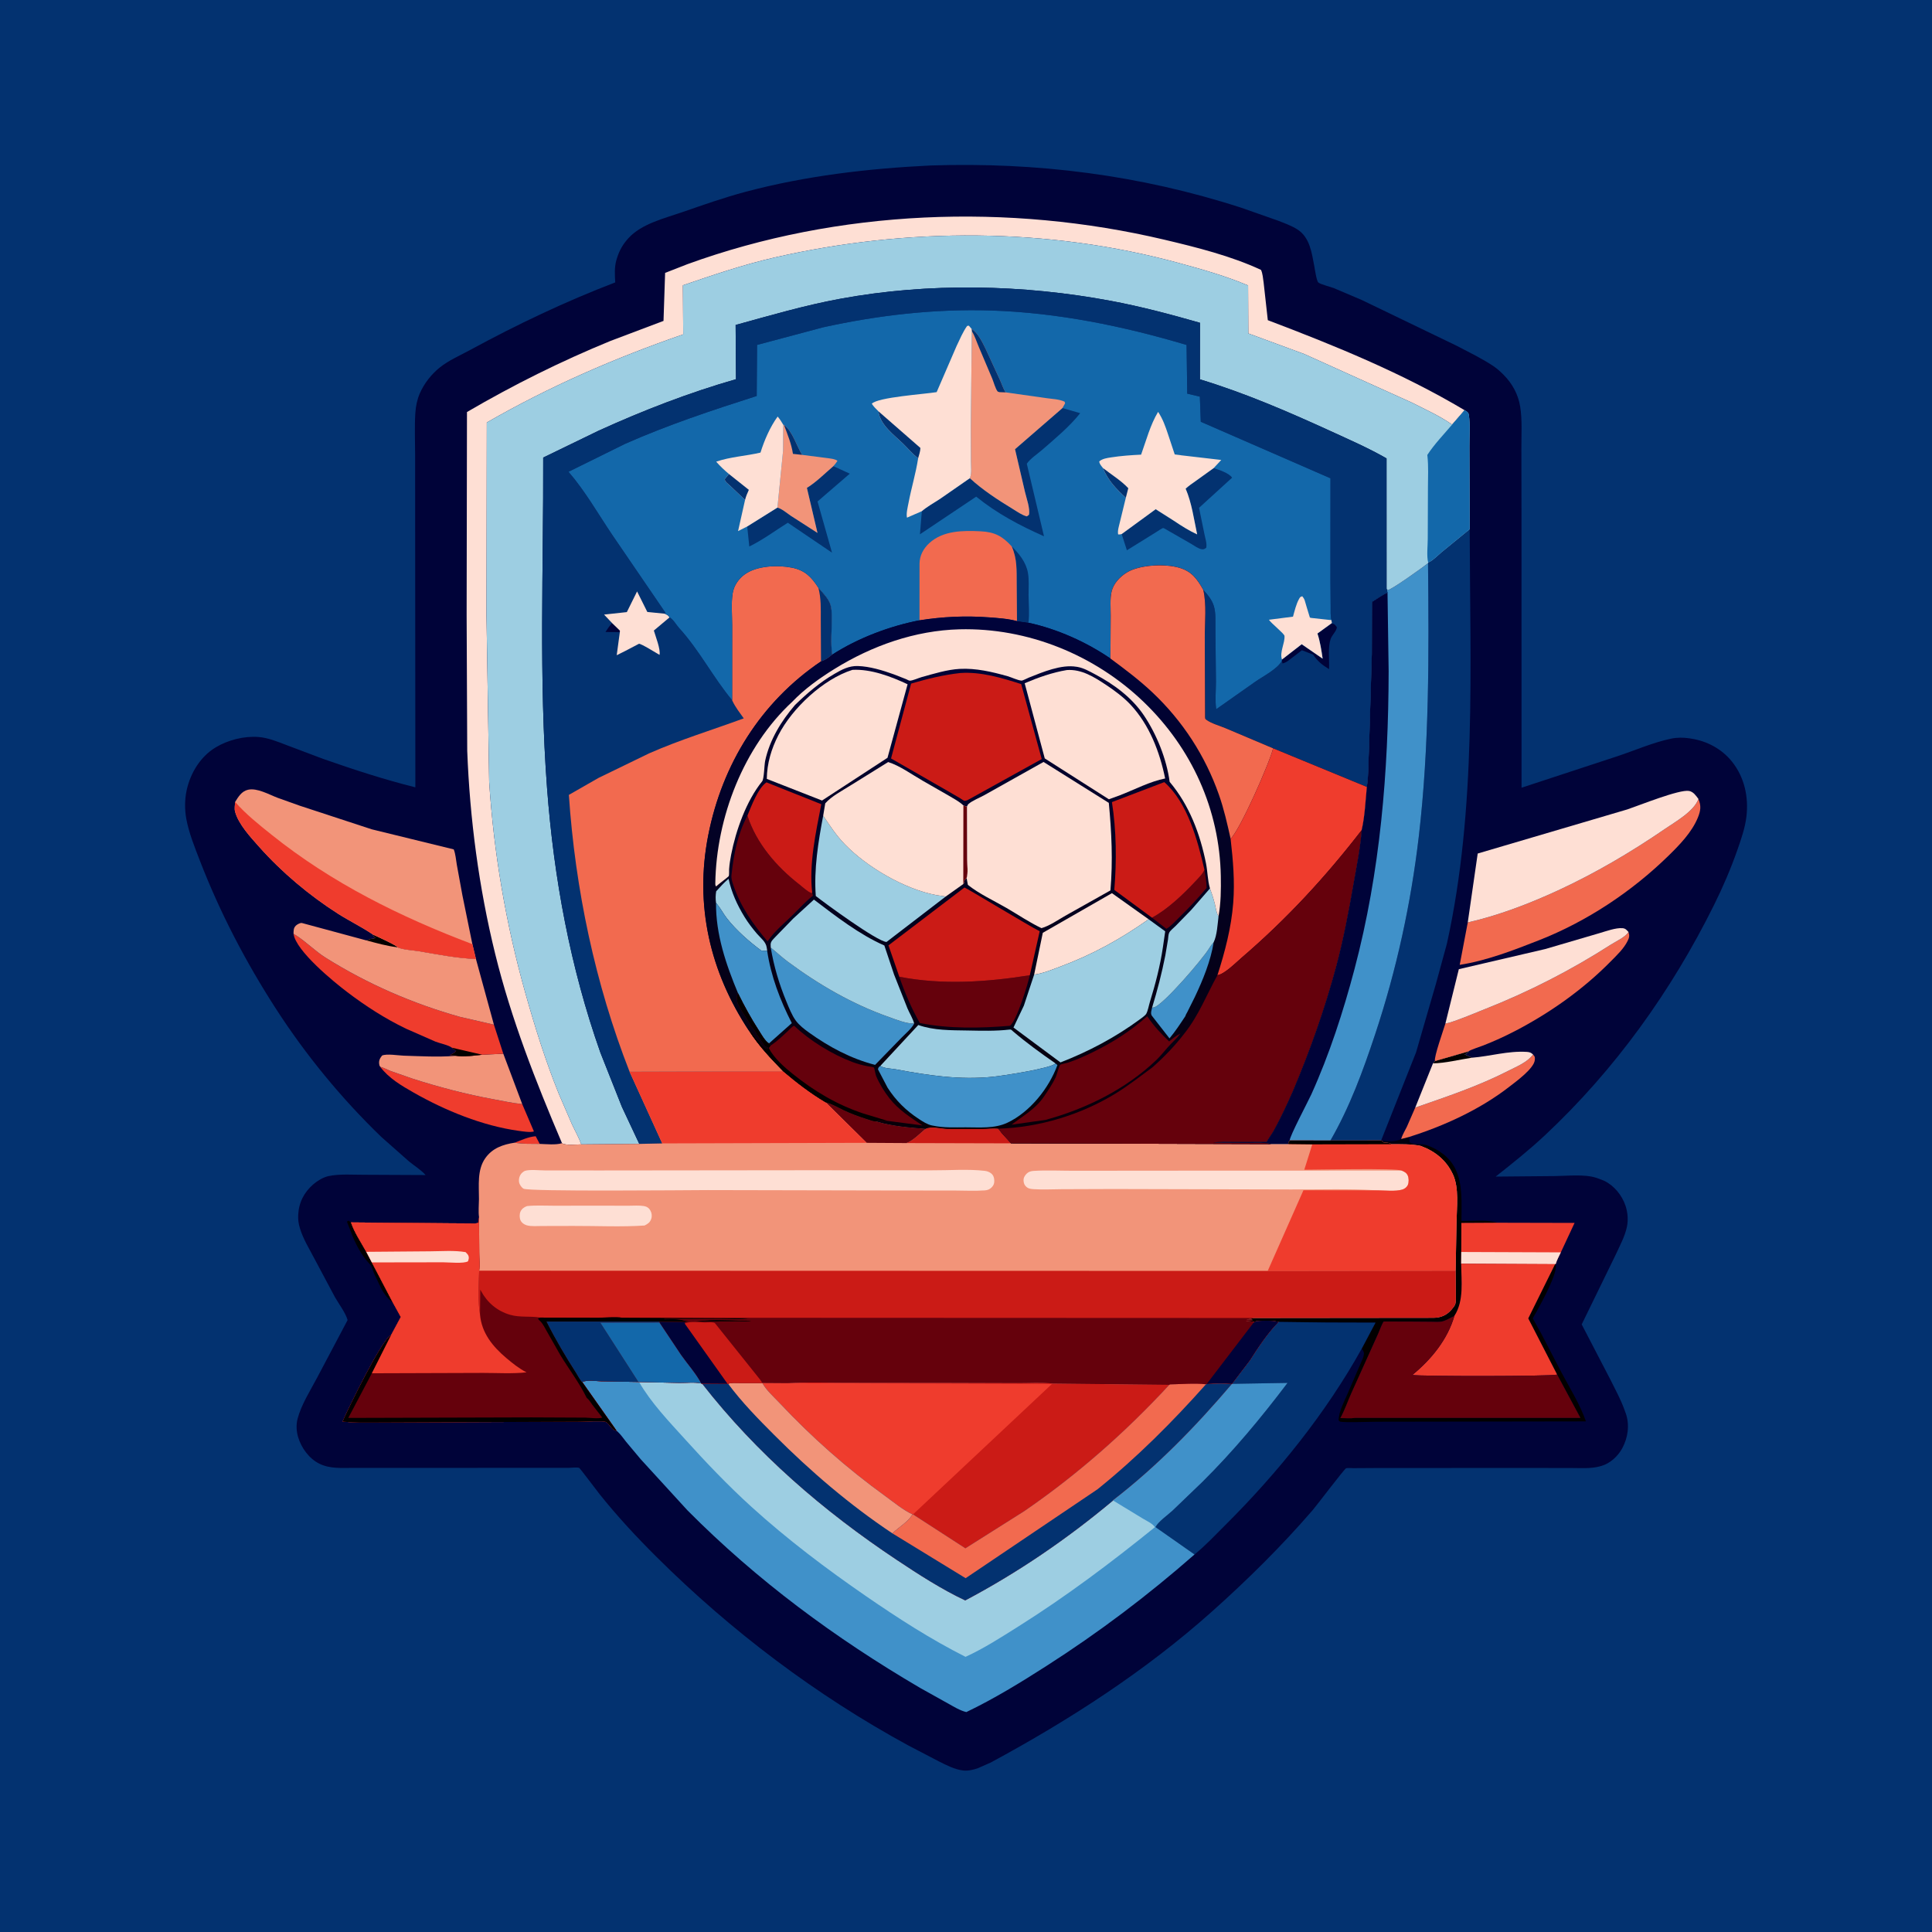 <svg version="1.1" xmlns="http://www.w3.org/2000/svg" style="display: block;" viewBox="0 0 2048 2048" width="1024" height="1024">
<defs>
	<linearGradient id="Gradient1" gradientUnits="userSpaceOnUse" x1="1021.03" y1="1196.84" x2="1031.59" y2="652.973">
		<stop class="stop0" offset="0" stop-opacity="1" stop-color="rgb(7,0,9)"/>
		<stop class="stop1" offset="1" stop-opacity="1" stop-color="rgb(0,3,59)"/>
	</linearGradient>
</defs>
<path transform="translate(0,0)" fill="rgb(3,50,112)" d="M -0 -0 L 2048 0 L 2048 2048 L -0 2048 L -0 -0 z"/>
<path transform="translate(0,0)" fill="rgb(0,3,57)" d="M 986.323 175.416 C 1098.86 171.701 1208.22 185.415 1315.44 220.085 L 1355.46 234.152 C 1362.14 236.793 1369.44 239.413 1375.5 243.342 C 1388.44 251.735 1390.53 268.016 1393.16 281.896 C 1393.76 285.016 1395.53 297.511 1397.41 299.373 C 1399.36 301.317 1410.6 304.135 1413.75 305.345 L 1443.46 317.97 L 1544.14 366.531 C 1557.29 373.45 1570.6 379.787 1583 388.045 C 1587.11 390.782 1590.52 393.95 1594 397.444 C 1603.15 406.643 1609.34 418.069 1611.43 430.929 C 1613.76 445.207 1612.68 461.105 1612.73 475.585 L 1612.86 553.505 L 1612.91 835.006 L 1714.92 801.498 C 1733.42 795.311 1752.51 786.94 1771.56 782.977 C 1777.76 781.689 1784.67 781.692 1790.9 782.668 L 1792.5 782.932 C 1809.36 785.47 1825.12 793.843 1835.86 807.206 C 1849.24 823.861 1853.78 844.945 1851.25 865.882 C 1849.84 877.589 1845.71 889.511 1841.82 900.627 C 1834.79 920.708 1826.47 940.109 1817.03 959.163 C 1771.88 1050.29 1711.94 1133.99 1637.51 1203.62 C 1620.94 1219.12 1603.26 1233.19 1585.47 1247.24 L 1648.24 1246.68 C 1661.26 1246.55 1679.66 1244.47 1692.1 1248.52 L 1693.5 1249.01 L 1700.29 1251.57 C 1711.01 1256.71 1719.36 1266.96 1723.1 1278.12 C 1725.48 1285.24 1726.14 1293.19 1724.59 1300.56 C 1722.48 1310.68 1717.07 1320.48 1712.79 1329.87 L 1676.67 1403.93 L 1707.52 1463.29 C 1712.41 1473.12 1717.84 1483.1 1721.62 1493.41 L 1722.19 1495 L 1723.52 1498.58 C 1727.62 1510.72 1725.7 1523.99 1719.68 1535.16 C 1715.1 1543.66 1706.9 1551.26 1697.51 1553.96 L 1696.15 1554.33 C 1686.46 1557.1 1674.84 1556.13 1664.78 1556.14 L 1616.54 1556.11 L 1462.47 1556.14 L 1434.8 1556.31 C 1433 1556.34 1428.31 1555.89 1426.88 1556.46 C 1424.87 1557.26 1395.8 1595.82 1391.5 1600.79 C 1358.39 1639.12 1322.2 1674.87 1284.43 1708.58 C 1213.8 1771.6 1133.49 1823.4 1050.41 1868.26 L 1036.76 1874.31 C 1032.06 1876.01 1026.18 1877.38 1021.16 1876.81 C 1011.96 1875.77 1003.18 1871.11 995 1867.01 L 962.844 1850.25 C 865.045 1797.04 774.954 1728.95 696.027 1650.47 C 674.748 1629.31 654.266 1607.29 635.546 1583.81 C 632.993 1580.61 614.735 1556.27 613.94 1556.01 C 611.443 1555.18 605.011 1556.01 602.194 1556.01 L 567.994 1556.01 L 374.423 1556.03 C 362.085 1556.02 349.692 1557.19 338.31 1551.46 C 327.568 1546.04 319.488 1534.9 316.051 1523.51 C 314.163 1517.25 313.796 1510.27 315.462 1503.89 C 319.304 1489.19 328.999 1473.92 336.128 1460.48 L 368.466 1399.34 C 366.289 1391.58 359.148 1382.21 355.063 1375.05 L 332.747 1333.18 C 327.637 1323.46 321.395 1313.27 318.161 1302.74 L 317.795 1301.5 C 316.416 1296.99 315.864 1292.73 316.086 1288 C 316.709 1274.7 322.265 1263.93 332.238 1255.31 C 336.448 1251.68 342.803 1247.86 348.267 1246.7 C 360.261 1244.16 374.726 1245.39 387 1245.31 L 451.185 1245.61 C 446.362 1240.21 439.281 1235.82 433.639 1231.22 L 404.16 1205.15 C 362.037 1164.52 324.043 1118.25 292.33 1069.07 C 260.528 1019.76 233.264 967.588 212.074 912.827 C 206.535 898.512 200.223 883.01 197.46 867.875 C 195.672 858.087 195.755 847.039 197.943 837.312 C 201.993 819.301 212.359 802.187 228.328 792.439 C 241.434 784.438 258.547 780.091 273.861 781.234 C 284.187 782.005 294.414 786.258 304 789.919 L 342.56 804.455 C 374.786 815.764 407.145 826.32 440.295 834.602 L 440.083 563.654 L 440.055 482.455 C 440.04 467.694 439.32 452.481 440.274 437.778 C 440.735 430.683 442.175 423.539 445.018 417 C 449.598 406.467 457.273 396.733 466.219 389.527 C 475.622 381.952 487.993 376.644 498.593 370.88 C 548.03 343.997 599.595 319.462 652.175 299.367 C 651.685 291.643 651.221 283.118 653.412 275.639 L 653.921 274 C 656.486 265.567 660.142 259.095 666.085 252.554 C 680.094 237.134 704.536 231.368 723.755 224.721 C 745.716 217.125 767.665 209.356 790.135 203.374 C 854.286 186.293 920.166 178.644 986.323 175.416 z"/>
<path transform="translate(0,0)" fill="rgb(239,60,45)" d="M 545.528 1211.29 C 552.588 1208.6 560.236 1205.03 567.829 1204.46 L 572.151 1212.58 C 563.379 1212.44 554.174 1212.84 545.528 1211.29 z"/>
<path transform="translate(0,0)" fill="rgb(1,0,15)" d="M 1493.19 1205.37 L 1494.02 1207.09 L 1494.28 1210.72 C 1498.8 1214.1 1506.7 1211.71 1512.59 1214.02 L 1505.75 1214.64 C 1495.64 1212.6 1485.14 1212.99 1474.87 1212.88 C 1472.77 1211.18 1470.42 1211.4 1467.84 1211.26 C 1465.9 1211.15 1465.95 1210.61 1464.64 1209.28 C 1471 1209.91 1479.56 1210.64 1485.3 1207.4 L 1493.19 1205.37 z"/>
<path transform="translate(0,0)" fill="rgb(2,0,0)" d="M 416.683 1381.21 C 410.725 1376.5 406.05 1370.33 402.952 1363.39 L 396.661 1350.28 C 395.252 1347.02 394.432 1342.55 391.95 1339.99 C 383.544 1331.32 376.077 1317.51 372.14 1306.09 L 367.749 1295 L 369.5 1293.95 L 372.09 1295.82 C 375.548 1306.3 382.903 1317.25 388.313 1326.99 L 394.199 1338.2 L 416.683 1381.21 z"/>
<path transform="translate(0,0)" fill="rgb(242,106,79)" d="M 1625.17 1117.92 C 1627.15 1120.2 1627.22 1120.56 1626.96 1123.62 C 1626.18 1132.74 1606.68 1146.73 1599.96 1151.97 C 1568.99 1176.08 1530.49 1193.69 1493.19 1205.37 L 1485.3 1207.4 C 1486.46 1203.09 1489.38 1198.47 1491.34 1194.42 L 1500.21 1174.09 C 1534.04 1162.36 1567.1 1151.36 1599.11 1134.99 C 1608.55 1130.17 1618.39 1126.39 1625.17 1117.92 z"/>
<path transform="translate(0,0)" fill="rgb(239,60,45)" d="M 403.075 1130.87 C 407.011 1131.84 410.362 1133.87 414.113 1135.31 L 436.552 1143.16 C 465.216 1152.38 493.75 1159.87 523.375 1165.31 C 533.346 1167.15 543.478 1169.41 553.57 1170.37 L 565.978 1199.38 C 562.359 1200.67 553.899 1199.3 549.975 1198.76 C 511.432 1193.44 472.012 1177.26 438.414 1158.15 C 425.646 1150.89 411.981 1142.87 403.075 1130.87 z"/>
<path transform="translate(0,0)" fill="rgb(254,223,212)" d="M 1521.14 1124.74 L 1556.98 1114.39 L 1555.85 1115.59 C 1554.61 1116.85 1554.11 1117.24 1552.49 1117.75 L 1553.26 1118.01 L 1560.19 1121.23 C 1579.84 1119.71 1598.41 1113.79 1618.5 1115.05 C 1621.29 1115.22 1623.22 1115.82 1625.17 1117.92 C 1618.39 1126.39 1608.55 1130.17 1599.11 1134.99 C 1567.1 1151.36 1534.04 1162.36 1500.21 1174.09 L 1519.02 1127.19 L 1521.14 1124.74 z"/>
<path transform="translate(0,0)" fill="rgb(2,0,0)" d="M 1521.14 1124.74 L 1556.98 1114.39 L 1555.85 1115.59 C 1554.61 1116.85 1554.11 1117.24 1552.49 1117.75 L 1553.26 1118.01 L 1560.19 1121.23 C 1546.97 1123.18 1532.28 1127.02 1519.02 1127.19 L 1521.14 1124.74 z"/>
<path transform="translate(0,0)" fill="rgb(2,0,0)" d="M 1512.59 1214.02 C 1525.19 1218.43 1536.68 1226.74 1542.68 1238.96 C 1550.96 1255.79 1549.1 1276.01 1549.2 1294.22 C 1561 1294.48 1576.29 1292.65 1587.56 1296.14 L 1549.11 1296.35 L 1549 1327.16 L 1548.9 1339.56 C 1549.04 1357.84 1552.06 1378.88 1541.76 1394.82 C 1537.88 1396.69 1533.69 1399.42 1529.56 1400.59 C 1525.89 1401.63 1520.82 1401.14 1517 1401.11 L 1494.31 1400.94 L 1469.44 1400.89 C 1469.37 1400.89 1466.84 1400.91 1466.84 1400.91 C 1465.5 1401.92 1462.11 1411.17 1461.05 1413.46 L 1432.31 1477.21 C 1428.51 1485.71 1425.36 1495.12 1420.83 1503.2 C 1425.79 1503.22 1431.62 1503.78 1436.47 1503.04 L 1675.3 1503.02 L 1650.63 1457.13 L 1620 1397.56 L 1648.01 1340.96 L 1648.35 1340.06 L 1649.15 1339.79 C 1651.53 1349.49 1634.33 1380.14 1629.05 1390 C 1628.56 1390.92 1624.81 1397.13 1624.85 1397.58 C 1624.9 1398.04 1626.65 1400.82 1627 1401.45 L 1633.95 1414 L 1655.35 1455.14 C 1664.41 1471.96 1674.77 1488.68 1681.18 1506.74 L 1460.15 1507.09 C 1454.84 1507.07 1423.44 1508.17 1420.5 1506.93 C 1419.85 1506.65 1419.46 1505.98 1418.94 1505.5 C 1419.42 1496.09 1424.15 1487.26 1427.9 1478.75 L 1441.07 1448.24 C 1442.6 1444.56 1445.9 1438.48 1445.84 1434.5 C 1445.83 1433.06 1444.28 1430.72 1443.56 1429.49 L 1458.1 1402.06 L 1406.63 1401.92 L 1355.38 1401.28 C 1347.13 1399.65 1339.82 1399.69 1331.5 1400.62 L 1329.82 1401.79 C 1328.16 1400.73 1326.87 1400.77 1324.95 1400.68 C 1323.19 1400.59 1322.19 1400.57 1320.5 1400 L 1327 1400 L 1327.5 1399 L 1320.93 1398.8 L 1329.38 1397.12 L 1519.59 1396.92 C 1527.16 1396.87 1533.34 1394.3 1538.46 1388.5 C 1539.68 1387.12 1541.91 1384.42 1542.54 1382.69 C 1543.56 1379.92 1543.23 1374.45 1543.23 1371.48 L 1543.03 1346.98 L 1543.98 1295.09 C 1544.2 1279.6 1546.81 1259.31 1540.23 1245.06 C 1533.23 1229.91 1521.19 1220.23 1505.75 1214.64 L 1512.59 1214.02 z"/>
<path transform="translate(0,0)" fill="rgb(239,60,45)" d="M 1587.56 1296.14 L 1669.13 1296.33 L 1654.54 1327.56 C 1652.72 1331.5 1650.35 1335.64 1649.15 1339.79 L 1648.35 1340.06 L 1548.9 1339.56 L 1549 1327.16 L 1549.11 1296.35 L 1587.56 1296.14 z"/>
<path transform="translate(0,0)" fill="rgb(254,223,212)" d="M 1549 1327.16 L 1654.54 1327.56 C 1652.72 1331.5 1650.35 1335.64 1649.15 1339.79 L 1648.35 1340.06 L 1548.9 1339.56 L 1549 1327.16 z"/>
<path transform="translate(0,0)" fill="rgb(242,148,121)" d="M 533.529 1116.99 L 553.57 1170.37 C 543.478 1169.41 533.346 1167.15 523.375 1165.31 C 493.75 1159.87 465.216 1152.38 436.552 1143.16 L 414.113 1135.31 C 410.362 1133.87 407.011 1131.84 403.075 1130.87 C 402.237 1129.51 402.228 1129.78 401.968 1128.03 C 401.408 1124.25 402.738 1121.8 405 1118.94 C 409.819 1116.72 422.456 1118.9 428.022 1119.06 C 445.772 1119.59 463.997 1120.7 481.697 1119.31 L 483.212 1119.18 C 490.714 1120.8 503.634 1118.85 511.262 1118.06 L 533.529 1116.99 z"/>
<path transform="translate(0,0)" fill="rgb(239,60,45)" d="M 311.163 989.88 L 312.445 990.639 C 323.934 997.642 333.704 1008.01 345.255 1015.25 C 389.612 1043.05 437.283 1063.79 487.681 1077.94 L 523.567 1086.18 L 533.529 1116.99 L 511.262 1118.06 C 503.634 1118.85 490.714 1120.8 483.212 1119.18 L 477 1118.52 C 479.244 1117.01 482.655 1116.05 483.51 1113.5 C 481.447 1112.85 482.302 1113.31 480.39 1111.77 L 478.963 1110.58 C 475.77 1107.93 466.023 1105.9 461.753 1104.24 L 430.323 1090.42 C 408.121 1079.72 387.463 1066.39 367.873 1051.49 C 353.918 1040.89 313.605 1008.09 311.163 989.88 z"/>
<path transform="translate(0,0)" fill="rgb(2,0,0)" d="M 478.963 1110.58 L 511.262 1118.06 C 503.634 1118.85 490.714 1120.8 483.212 1119.18 L 477 1118.52 C 479.244 1117.01 482.655 1116.05 483.51 1113.5 C 481.447 1112.85 482.302 1113.31 480.39 1111.77 L 478.963 1110.58 z"/>
<path transform="translate(0,0)" fill="rgb(242,106,79)" d="M 1726.25 987.931 C 1727.51 991.647 1727.13 993.804 1725.4 997.333 C 1721.36 1005.6 1713.87 1012.6 1707.47 1019.1 C 1678.18 1048.87 1642.98 1073.74 1606 1092.94 C 1595.14 1098.58 1583.98 1103.67 1572.59 1108.14 C 1570.42 1108.99 1557.52 1113.27 1556.98 1114.39 L 1521.14 1124.74 C 1519.76 1120.93 1530.12 1091.83 1532.17 1085.04 L 1536.49 1084.05 C 1549.17 1080.09 1561.87 1074.52 1574.26 1069.63 C 1621.04 1051.13 1665.19 1028.53 1707.51 1001.38 C 1712.66 998.073 1723.52 993.058 1726.25 987.931 z"/>
<path transform="translate(0,0)" fill="rgb(254,223,212)" d="M 1532.17 1085.04 L 1546.42 1027.37 L 1638 1006.03 L 1695.5 989.172 C 1702.51 987.155 1712.79 983.298 1720 983.917 C 1723.11 984.184 1724.23 985.767 1726.25 987.931 C 1723.52 993.058 1712.66 998.073 1707.51 1001.38 C 1665.19 1028.53 1621.04 1051.13 1574.26 1069.63 C 1561.87 1074.52 1549.17 1080.09 1536.49 1084.05 L 1532.17 1085.04 z"/>
<path transform="translate(0,0)" fill="rgb(242,148,121)" d="M 311.163 989.88 C 311.259 986.582 310.992 983.93 313.5 981.329 C 314.791 979.991 318.036 978.189 319.91 978.385 L 388.321 996.868 L 392.51 995.39 C 394.78 995.21 395.813 995.121 398.002 994.243 C 396.786 993.385 396.179 992.977 395.56 991.563 L 395.198 990.563 C 403.763 994.706 413.163 998.466 421.152 1003.6 L 421.26 1004.15 C 427.585 1006.9 437.304 1007.19 444.195 1008.35 C 464.376 1011.75 484.02 1015.74 504.516 1016.56 L 523.567 1086.18 L 487.681 1077.94 C 437.283 1063.79 389.612 1043.05 345.255 1015.25 C 333.704 1008.01 323.934 997.642 312.445 990.639 L 311.163 989.88 z"/>
<path transform="translate(0,0)" fill="rgb(2,0,0)" d="M 395.198 990.563 C 403.763 994.706 413.163 998.466 421.152 1003.6 L 421.26 1004.15 C 410.112 1002.86 399.156 999.713 388.321 996.868 L 392.51 995.39 C 394.78 995.21 395.813 995.121 398.002 994.243 C 396.786 993.385 396.179 992.977 395.56 991.563 L 395.198 990.563 z"/>
<path transform="translate(0,0)" fill="rgb(242,106,79)" d="M 1800.42 846.947 C 1803.46 854.273 1802.8 859.368 1799.79 866.725 C 1793.42 882.285 1780.33 895.729 1768.46 907.315 C 1729.51 945.335 1682.01 976.817 1631.31 996.73 C 1604.47 1007.27 1575.98 1018.34 1547.35 1022.78 L 1555.89 977.815 C 1588.25 970.518 1621.49 957.771 1651.54 943.888 C 1691.16 925.579 1728.97 903.296 1764.97 878.642 C 1776.04 871.058 1795.62 860.071 1800.42 846.947 z"/>
<path transform="translate(0,0)" fill="rgb(239,60,45)" d="M 1548.9 1339.56 L 1648.35 1340.06 L 1648.01 1340.96 L 1620 1397.56 L 1650.63 1457.13 C 1643 1459.07 1504.94 1459.07 1497.16 1457.52 C 1517.21 1441.05 1534.46 1420.03 1541.76 1394.82 C 1552.06 1378.88 1549.04 1357.84 1548.9 1339.56 z"/>
<path transform="translate(0,0)" fill="rgb(254,223,212)" d="M 1555.89 977.815 L 1566.43 904.777 L 1725.1 857.991 C 1737.5 853.847 1780.28 836.523 1790.48 838.437 C 1795.1 839.303 1797.82 843.439 1800.42 846.947 C 1795.62 860.071 1776.04 871.058 1764.97 878.642 C 1728.97 903.296 1691.16 925.579 1651.54 943.888 C 1621.49 957.771 1588.25 970.518 1555.89 977.815 z"/>
<path transform="translate(0,0)" fill="rgb(101,1,12)" d="M 1436.47 1503.04 C 1431.62 1503.78 1425.79 1503.22 1420.83 1503.2 C 1425.36 1495.12 1428.51 1485.71 1432.31 1477.21 L 1461.05 1413.46 C 1462.11 1411.17 1465.5 1401.92 1466.84 1400.91 C 1466.84 1400.91 1469.37 1400.89 1469.44 1400.89 L 1494.31 1400.94 L 1517 1401.11 C 1520.82 1401.14 1525.89 1401.63 1529.56 1400.59 C 1533.69 1399.42 1537.88 1396.69 1541.76 1394.82 C 1534.46 1420.03 1517.21 1441.05 1497.16 1457.52 C 1504.94 1459.07 1643 1459.07 1650.63 1457.13 L 1675.3 1503.02 L 1436.47 1503.04 z"/>
<path transform="translate(0,0)" fill="rgb(3,50,112)" d="M 1355.38 1401.28 L 1406.63 1401.92 L 1458.1 1402.06 L 1443.56 1429.49 C 1405.49 1497.99 1354.46 1561.26 1299.05 1616.46 C 1288.46 1627.01 1277.86 1638.37 1266.26 1647.79 L 1224.85 1618.76 C 1228.03 1612.83 1237.79 1606.07 1242.89 1601.36 L 1274.55 1570.93 C 1307.57 1538.19 1336.81 1503 1364.86 1465.93 L 1305.95 1466.92 L 1324.79 1442.23 C 1333.64 1428.32 1343.78 1412.99 1355.38 1401.28 z"/>
<path transform="translate(0,0)" fill="rgb(242,148,121)" d="M 249.246 850.084 C 252.645 844.591 256.158 838.692 263 837.149 C 272.581 834.988 285.222 842.268 294.189 845.666 L 317.593 854.029 L 394 879.083 L 480.966 900.379 C 482.936 905.202 483.335 911.534 484.256 916.738 L 490.16 949 L 500.737 1000.84 L 504.516 1016.56 C 484.02 1015.74 464.376 1011.75 444.195 1008.35 C 437.304 1007.19 427.585 1006.9 421.26 1004.15 L 421.152 1003.6 C 413.163 998.466 403.763 994.706 395.198 990.563 C 383.449 982.585 370.184 976.179 358.115 968.471 C 327.817 949.117 298.748 924.706 274.848 897.843 C 265.777 887.647 252.607 873.548 249.118 860.104 C 248.388 857.29 249.066 853.049 249.246 850.084 z"/>
<path transform="translate(0,0)" fill="rgb(239,60,45)" d="M 395.198 990.563 C 383.449 982.585 370.184 976.179 358.115 968.471 C 327.817 949.117 298.748 924.706 274.848 897.843 C 265.777 887.647 252.607 873.548 249.118 860.104 C 248.388 857.29 249.066 853.049 249.246 850.084 C 260.608 863.086 274.522 874.146 287.981 884.932 C 351.887 936.145 424.573 972.039 500.737 1000.84 L 504.516 1016.56 C 484.02 1015.74 464.376 1011.75 444.195 1008.35 C 437.304 1007.19 427.585 1006.9 421.26 1004.15 L 421.152 1003.6 C 413.163 998.466 403.763 994.706 395.198 990.563 z"/>
<path transform="translate(0,0)" fill="rgb(3,50,112)" d="M 1513.92 596.342 C 1518.76 594.401 1524.19 588.631 1528.25 585.258 L 1557.94 560.993 C 1558.26 706.838 1565.38 856.814 1533.82 1000.16 L 1522.21 1042.64 L 1501.09 1115.5 L 1464.04 1208.99 L 1410.28 1209.04 C 1430.81 1173.49 1444.78 1135.33 1457.68 1096.48 C 1480.27 1028.47 1495.6 958.197 1503.95 887 C 1515.21 791.038 1514.73 693.499 1513.77 597.018 L 1513.92 596.342 z"/>
<path transform="translate(0,0)" fill="rgb(64,145,201)" d="M 1469.81 624.099 L 1471.01 625.499 C 1474.36 625.753 1509.33 600.68 1513.77 597.018 C 1514.73 693.499 1515.21 791.038 1503.95 887 C 1495.6 958.197 1480.27 1028.47 1457.68 1096.48 C 1444.78 1135.33 1430.81 1173.49 1410.28 1209.04 L 1367.14 1208.95 L 1365.57 1211.7 L 1366.02 1212.79 L 1347.56 1212.78 C 1339.97 1210.94 1331.6 1211.59 1323.82 1211.57 L 1286 1211.35 C 1293.16 1209.83 1300.89 1210.41 1308.19 1210.39 L 1342.67 1210.35 C 1344.97 1206.13 1347.98 1202.4 1350.3 1198.18 C 1357.76 1184.59 1364.32 1170.46 1370.57 1156.28 C 1388.67 1113.44 1404.49 1068.82 1416.5 1023.86 C 1424.17 995.143 1429.76 965.184 1434.89 935.934 C 1438.12 917.536 1442.01 898.718 1443.36 880.077 C 1446.79 865.439 1447.44 849.194 1448.89 834.184 C 1450.95 820.363 1450.44 805.512 1451.25 791.532 L 1454.17 693.326 L 1454.3 638.456 L 1454.62 637.785 C 1459.87 634.64 1465.25 630.555 1470.83 628.129 L 1469.81 624.099 z"/>
<path transform="translate(0,0)" fill="rgb(0,3,57)" d="M 1454.62 637.785 C 1459.87 634.64 1465.25 630.555 1470.83 628.129 L 1472.02 711.412 C 1471.79 818.135 1463.2 923.83 1435.82 1027.32 C 1423.92 1072.33 1409.25 1117.65 1390.05 1160.1 C 1386.8 1167.28 1366.87 1204.84 1367.14 1208.95 L 1365.57 1211.7 L 1366.02 1212.79 L 1347.56 1212.78 C 1339.97 1210.94 1331.6 1211.59 1323.82 1211.57 L 1286 1211.35 C 1293.16 1209.83 1300.89 1210.41 1308.19 1210.39 L 1342.67 1210.35 C 1344.97 1206.13 1347.98 1202.4 1350.3 1198.18 C 1357.76 1184.59 1364.32 1170.46 1370.57 1156.28 C 1388.67 1113.44 1404.49 1068.82 1416.5 1023.86 C 1424.17 995.143 1429.76 965.184 1434.89 935.934 C 1438.12 917.536 1442.01 898.718 1443.36 880.077 C 1446.79 865.439 1447.44 849.194 1448.89 834.184 C 1450.95 820.363 1450.44 805.512 1451.25 791.532 L 1454.17 693.326 L 1454.3 638.456 L 1454.62 637.785 z"/>
<path transform="translate(0,0)" fill="rgb(254,223,212)" d="M 595.753 1211.83 C 567.781 1146.1 542.007 1080.57 524.884 1011.02 C 507.645 940.992 498.012 867.911 495.281 795.839 L 494.651 651.659 L 495.008 436.767 C 544.077 408.082 594.256 383.106 646.882 361.5 L 703.353 340.169 L 705.045 289.279 L 728.64 280.061 C 888.667 221.853 1069.27 215.044 1234.54 254.144 C 1268.33 262.137 1305.19 271.369 1336.72 286.102 C 1338.56 289.957 1338.82 295.274 1339.49 299.5 L 1343.93 339.404 C 1415.71 366.625 1486.33 395.452 1552.52 434.802 L 1539.31 450.094 C 1526.12 440.818 1510.88 434.064 1496.54 426.746 L 1382.59 375.288 L 1323.25 353.447 L 1323.03 302.607 C 1299.32 292.566 1274.97 285.726 1250.17 278.944 C 1111.03 240.89 961.106 240.864 820.838 273.014 C 787.647 280.621 756.067 291.447 723.911 302.428 L 724.247 354.447 C 651.58 379.596 582.739 409.489 516.042 447.86 L 515.707 652.5 L 518.538 828.699 C 523.354 904.047 536.356 979.621 556.796 1052.29 C 566.937 1088.34 578.37 1125 592.464 1159.71 L 606.351 1191.89 C 609.618 1198.86 613.633 1205.85 616.229 1213.09 C 611.442 1213.13 599.333 1214.46 595.753 1211.83 z"/>
<path transform="translate(0,0)" fill="rgb(157,206,226)" d="M 616.229 1213.09 C 613.633 1205.85 609.618 1198.86 606.351 1191.89 L 592.464 1159.71 C 578.37 1125 566.937 1088.34 556.796 1052.29 C 536.356 979.621 523.354 904.047 518.538 828.699 L 515.707 652.5 L 516.042 447.86 C 582.739 409.489 651.58 379.596 724.247 354.447 L 723.911 302.428 C 756.067 291.447 787.647 280.621 820.838 273.014 C 961.106 240.864 1111.03 240.89 1250.17 278.944 C 1274.97 285.726 1299.32 292.566 1323.03 302.607 L 1323.25 353.447 L 1382.59 375.288 L 1496.54 426.746 C 1510.88 434.064 1526.12 440.818 1539.31 450.094 L 1552.52 434.802 C 1554.82 436.383 1556.56 436.78 1557.02 439.718 C 1558.67 450.233 1557.52 462.843 1557.63 473.553 L 1557.94 560.993 L 1528.25 585.258 C 1524.19 588.631 1518.76 594.401 1513.92 596.342 L 1513.77 597.018 C 1509.33 600.68 1474.36 625.753 1471.01 625.499 L 1469.81 624.099 L 1469.79 485.926 C 1450.83 475.025 1430.59 466.21 1410.73 457.107 C 1365.99 436.604 1319.11 416.381 1271.95 402.127 L 1272.01 342.179 C 1240.91 333.254 1209.82 324.993 1178 319.015 C 1084.35 301.421 984.411 299.428 890.545 316.751 C 852.696 323.736 816.797 334.306 779.795 344.485 L 780.197 401.98 C 730.458 416.222 681.889 435.046 634.8 456.446 L 575.819 485.045 C 576.194 601.517 571.149 719.255 579.908 835.454 C 587.113 931.038 604.482 1025.45 636.5 1115.98 L 659.196 1173.22 L 677.654 1212.57 L 616.229 1213.09 z"/>
<path transform="translate(0,0)" fill="rgb(19,104,170)" d="M 1552.52 434.802 C 1554.82 436.383 1556.56 436.78 1557.02 439.718 C 1558.67 450.233 1557.52 462.843 1557.63 473.553 L 1557.94 560.993 L 1528.25 585.258 C 1524.19 588.631 1518.76 594.401 1513.92 596.342 C 1512.17 589.22 1513.46 578.9 1513.48 571.357 L 1513.68 516.451 C 1513.72 505.588 1514.32 494.45 1513.16 483.648 L 1513.01 482.281 C 1520.35 470.943 1530.55 460.426 1539.31 450.094 L 1552.52 434.802 z"/>
<path transform="translate(0,0)" fill="rgb(64,145,201)" d="M 617.246 1465.08 C 621.344 1462.46 632.813 1464.12 637.97 1464.29 L 676.747 1464.91 L 677.464 1465.01 L 720.162 1465.94 C 727.32 1466.02 736.3 1464.96 743.233 1466.46 L 744.295 1466.72 L 771.252 1466.9 L 771.835 1466.87 C 775.283 1465.4 779.466 1465.97 783.174 1465.96 L 808.066 1465.99 L 834.856 1466.17 C 854.996 1465 875.543 1465.77 895.733 1465.78 L 1004.62 1465.89 L 1079.32 1466.12 C 1091.34 1466.17 1104.26 1465.25 1116.15 1466.62 L 1239.53 1467.96 L 1240.18 1467.45 C 1252.48 1467.33 1266.28 1465.93 1278.4 1467.37 L 1279.17 1467.07 C 1288.26 1466.3 1296.85 1466.26 1305.95 1466.92 L 1364.86 1465.93 C 1336.81 1503 1307.57 1538.19 1274.55 1570.93 L 1242.89 1601.36 C 1237.79 1606.07 1228.03 1612.83 1224.85 1618.76 L 1266.26 1647.79 C 1216.53 1691.4 1164.87 1730.41 1109.16 1766.06 C 1081.73 1783.62 1053.79 1800.78 1024.37 1814.86 C 1017.67 1813.37 1010.53 1808.82 1004.53 1805.53 L 975.392 1789.27 C 885.123 1736.36 802.589 1675.43 728.763 1601.05 L 679.194 1546.86 L 663.783 1528.46 C 660.859 1524.86 657.995 1520.5 654.549 1517.46 L 653.547 1516.6 L 617.246 1465.08 z"/>
<path transform="translate(0,0)" fill="rgb(157,206,226)" d="M 677.464 1465.01 L 720.162 1465.94 C 727.32 1466.02 736.3 1464.96 743.233 1466.46 L 744.295 1466.72 C 802.125 1540.79 872.644 1601.69 950.729 1653.63 C 973.714 1668.92 998.189 1684.75 1023.18 1696.49 C 1078.97 1667.03 1131.56 1631.05 1179.9 1590.56 L 1211.31 1609.67 C 1215.32 1612.09 1221.78 1614.99 1224.29 1618.85 C 1177.54 1656.65 1130.29 1692.19 1079.34 1724.23 C 1061.37 1735.54 1042.82 1747.51 1023.5 1756.32 C 986.737 1737.76 952.047 1715.45 918.179 1692.1 C 875.605 1662.75 834.882 1632.04 796.54 1597.26 C 771.696 1574.72 748.449 1550.3 725.958 1525.43 C 708.964 1506.65 690.168 1487.05 677.464 1465.01 z"/>
<path transform="translate(0,0)" fill="rgb(239,60,45)" d="M 834.856 1466.17 C 854.996 1465 875.543 1465.77 895.733 1465.78 L 1004.62 1465.89 L 1079.32 1466.12 C 1091.34 1466.17 1104.26 1465.25 1116.15 1466.62 L 1239.53 1467.96 L 1240.18 1467.45 C 1252.48 1467.33 1266.28 1465.93 1278.4 1467.37 L 1279.17 1467.07 C 1288.26 1466.3 1296.85 1466.26 1305.95 1466.92 C 1268.06 1511.51 1226.37 1554.45 1179.93 1590.21 L 1179.9 1590.56 C 1131.56 1631.05 1078.97 1667.03 1023.18 1696.49 C 998.189 1684.75 973.714 1668.92 950.729 1653.63 C 872.644 1601.69 802.125 1540.79 744.295 1466.72 L 771.252 1466.9 L 771.835 1466.87 C 775.283 1465.4 779.466 1465.97 783.174 1465.96 L 808.066 1465.99 L 834.856 1466.17 z"/>
<path transform="translate(0,0)" fill="rgb(203,27,22)" d="M 834.856 1466.17 C 854.996 1465 875.543 1465.77 895.733 1465.78 L 1004.62 1465.89 L 1079.32 1466.12 C 1091.34 1466.17 1104.26 1465.25 1116.15 1466.62 L 1239.53 1467.96 C 1193.43 1517.93 1141.86 1563.41 1085.77 1601.88 L 1023.36 1641.29 L 967.823 1605.32 L 1115.1 1467.06 L 834.856 1466.17 z"/>
<path transform="translate(0,0)" fill="rgb(3,50,112)" d="M 771.835 1466.87 C 775.283 1465.4 779.466 1465.97 783.174 1465.96 L 808.066 1465.99 C 812.13 1473.62 820.237 1480.71 826.203 1487.06 C 860.765 1523.86 897.628 1556.38 938.5 1585.98 C 947.547 1592.53 957.13 1600.54 967.205 1605.33 L 967.823 1605.32 L 1023.36 1641.29 L 1085.77 1601.88 C 1141.86 1563.41 1193.43 1517.93 1239.53 1467.96 L 1240.18 1467.45 C 1252.48 1467.33 1266.28 1465.93 1278.4 1467.37 L 1279.17 1467.07 C 1288.26 1466.3 1296.85 1466.26 1305.95 1466.92 C 1268.06 1511.51 1226.37 1554.45 1179.93 1590.21 L 1179.9 1590.56 C 1131.56 1631.05 1078.97 1667.03 1023.18 1696.49 C 998.189 1684.75 973.714 1668.92 950.729 1653.63 C 872.644 1601.69 802.125 1540.79 744.295 1466.72 L 771.252 1466.9 L 771.835 1466.87 z"/>
<path transform="translate(0,0)" fill="rgb(242,148,121)" d="M 771.835 1466.87 C 775.283 1465.4 779.466 1465.97 783.174 1465.96 L 808.066 1465.99 C 812.13 1473.62 820.237 1480.71 826.203 1487.06 C 860.765 1523.86 897.628 1556.38 938.5 1585.98 C 947.547 1592.53 957.13 1600.54 967.205 1605.33 C 963.229 1612.85 952.145 1619.31 945.974 1625.43 C 900.585 1595.17 859.284 1559.75 820.794 1521.22 C 803.595 1504.01 786.376 1486.44 771.835 1466.87 z"/>
<path transform="translate(0,0)" fill="rgb(242,106,79)" d="M 1240.18 1467.45 C 1252.48 1467.33 1266.28 1465.93 1278.4 1467.37 C 1242.6 1507.57 1205.45 1544.81 1163.47 1578.66 L 1023.61 1672.95 L 945.974 1625.43 C 952.145 1619.31 963.229 1612.85 967.205 1605.33 L 967.823 1605.32 L 1023.36 1641.29 L 1085.77 1601.88 C 1141.86 1563.41 1193.43 1517.93 1239.53 1467.96 L 1240.18 1467.45 z"/>
<path transform="translate(0,0)" fill="rgb(3,50,112)" d="M 677.654 1212.57 L 659.196 1173.22 L 636.5 1115.98 C 604.482 1025.45 587.113 931.038 579.908 835.454 C 571.149 719.255 576.194 601.517 575.819 485.045 L 634.8 456.446 C 681.889 435.046 730.458 416.222 780.197 401.98 L 779.795 344.485 C 816.797 334.306 852.696 323.736 890.545 316.751 C 984.411 299.428 1084.35 301.421 1178 319.015 C 1209.82 324.993 1240.91 333.254 1272.01 342.179 L 1271.95 402.127 C 1319.11 416.381 1365.99 436.604 1410.73 457.107 C 1430.59 466.21 1450.83 475.025 1469.79 485.926 L 1469.81 624.099 L 1470.83 628.129 C 1465.25 630.555 1459.87 634.64 1454.62 637.785 L 1454.3 638.456 L 1454.17 693.326 L 1451.25 791.532 C 1450.44 805.512 1450.95 820.363 1448.89 834.184 L 1349.57 793.26 L 1298.99 771.872 C 1292.82 769.239 1284.42 767.05 1279.09 763.211 C 1277.27 761.9 1277.71 762.116 1277.42 760.126 L 1277.12 675.296 C 1277.08 659.615 1279.15 640.367 1275.47 625.223 C 1280.18 630.362 1284.46 635.378 1286.64 642.169 C 1289.01 649.562 1288.24 658.71 1288.38 666.454 L 1288.95 722.487 C 1288.97 731.818 1287.88 742.627 1289.25 751.804 L 1330.86 722.507 C 1338.77 717.004 1354.9 708.749 1358.8 700.325 L 1358.95 699.11 L 1379.86 682.903 L 1402.05 698.19 C 1400.78 689.487 1399.33 679.891 1396.53 671.56 L 1411.39 660.777 L 1411.86 660.369 L 1411.36 657.366 C 1410.2 652.595 1410.59 647.349 1410.53 642.452 L 1410.29 614.196 L 1410.36 507.01 L 1272.89 447.084 L 1271.89 420.445 L 1258.53 417.28 L 1257.82 365.671 C 1190.69 345.653 1121.08 331.407 1050.81 329.151 C 990.833 327.225 931.118 334.085 872.572 346.954 L 802.522 365.631 L 802.14 419.757 C 754.873 434.843 707.915 450.446 662.492 470.546 L 602.621 500.109 C 620.074 520.202 634.042 544.757 648.939 566.877 L 705.413 649.521 L 704.796 650.574 C 706.961 651.682 708.577 652.197 709.715 654.464 C 713.656 656.331 716.823 662.408 719.915 665.761 C 741.238 689.068 755.935 718.121 776.093 742.257 L 776.127 662.705 C 776.105 651.815 774.924 639.485 776.675 628.838 C 778.03 620.597 782.979 613.447 789.77 608.651 C 802.499 599.66 824.22 598.74 839.385 601.743 C 853.29 604.496 860.138 611.669 867.475 622.999 C 871.667 627.855 876.821 632.925 879.505 638.798 C 881.907 644.054 881.651 650.242 881.704 655.899 C 881.819 668.008 880.402 682.114 882.212 693.965 C 878.859 696.979 874.726 699.962 870.307 701.085 C 806.447 744.197 765.563 810.109 750.753 885.41 C 736.161 959.608 752.585 1030.28 794.094 1092.92 L 794.33 1093.03 C 804.459 1108.77 817.332 1122.3 830.341 1135.65 L 667.396 1136.13 L 701.985 1212.05 L 677.654 1212.57 z"/>
<path transform="translate(0,0)" fill="rgb(0,3,57)" d="M 648.785 660.406 L 657.139 668.493 L 657.057 670.059 L 641.845 669.941 C 643.955 666.518 646.179 663.468 648.785 660.406 z"/>
<path transform="translate(0,0)" fill="rgb(0,3,57)" d="M 1411.39 660.777 C 1415.17 661.619 1415 662.011 1417.16 665 C 1416.4 669.629 1412.13 672.845 1410.59 677.229 C 1407.38 686.406 1409.36 699.558 1408.83 709.318 C 1401.55 704.808 1396.76 701.073 1391.9 693.845 L 1380.08 689.297 L 1365.93 700.115 C 1363.75 701.758 1362.18 702.573 1359.54 703.285 L 1358.8 700.325 L 1358.95 699.11 L 1379.86 682.903 L 1402.05 698.19 C 1400.78 689.487 1399.33 679.891 1396.53 671.56 L 1411.39 660.777 z"/>
<path transform="translate(0,0)" fill="rgb(254,223,212)" d="M 648.785 660.406 L 640.331 651.477 L 664.473 648.852 L 675.332 626.927 L 686.186 648.703 L 704.796 650.574 C 706.961 651.682 708.577 652.197 709.715 654.464 L 693.11 668.401 C 694.848 674.416 700.374 688.237 699.144 694.19 C 696.247 692.638 679.277 681.906 677.26 682.461 L 662.964 689.962 L 653.739 694.566 L 657.057 670.059 L 657.139 668.493 L 648.785 660.406 z"/>
<path transform="translate(0,0)" fill="rgb(242,106,79)" d="M 776.093 742.257 L 776.127 662.705 C 776.105 651.815 774.924 639.485 776.675 628.838 C 778.03 620.597 782.979 613.447 789.77 608.651 C 802.499 599.66 824.22 598.74 839.385 601.743 C 853.29 604.496 860.138 611.669 867.475 622.999 C 871.667 627.855 876.821 632.925 879.505 638.798 C 881.907 644.054 881.651 650.242 881.704 655.899 C 881.819 668.008 880.402 682.114 882.212 693.965 C 878.859 696.979 874.726 699.962 870.307 701.085 C 806.447 744.197 765.563 810.109 750.753 885.41 C 736.161 959.608 752.585 1030.28 794.094 1092.92 L 794.33 1093.03 C 804.459 1108.77 817.332 1122.3 830.341 1135.65 L 667.396 1136.13 C 630.902 1043.09 609.743 942.266 603.019 842.611 L 634.571 824.564 L 688.102 798.587 C 721.031 784.066 754.751 773.895 788.409 761.497 C 784.232 755.637 779.615 749.752 776.532 743.23 L 776.093 742.257 z"/>
<path transform="translate(0,0)" fill="rgb(3,50,112)" d="M 867.475 622.999 C 871.667 627.855 876.821 632.925 879.505 638.798 C 881.907 644.054 881.651 650.242 881.704 655.899 C 881.819 668.008 880.402 682.114 882.212 693.965 C 878.859 696.979 874.726 699.962 870.307 701.085 L 870.064 656.9 C 870.042 645.246 870.542 634.372 867.475 622.999 z"/>
<path transform="translate(0,0)" fill="rgb(19,104,170)" d="M 602.621 500.109 L 662.492 470.546 C 707.915 450.446 754.873 434.843 802.14 419.757 L 802.522 365.631 L 872.572 346.954 C 931.118 334.085 990.833 327.225 1050.81 329.151 C 1121.08 331.407 1190.69 345.653 1257.82 365.671 L 1258.53 417.28 L 1271.89 420.445 L 1272.89 447.084 L 1410.36 507.01 L 1410.29 614.196 L 1410.53 642.452 C 1410.59 647.349 1410.2 652.595 1411.36 657.366 L 1411.86 660.369 L 1411.39 660.777 L 1396.53 671.56 C 1399.33 679.891 1400.78 689.487 1402.05 698.19 L 1379.86 682.903 L 1358.95 699.11 L 1358.8 700.325 C 1354.9 708.749 1338.77 717.004 1330.86 722.507 L 1289.25 751.804 C 1287.88 742.627 1288.97 731.818 1288.95 722.487 L 1288.38 666.454 C 1288.24 658.71 1289.01 649.562 1286.64 642.169 C 1284.46 635.378 1280.18 630.362 1275.47 625.223 C 1268.95 613.685 1263.23 605.646 1249.84 601.806 C 1234.68 597.455 1208.23 598.658 1194.79 606.701 C 1187.4 611.127 1180.25 618.579 1178.31 627.226 C 1176.53 635.153 1177.42 644.649 1177.4 652.791 L 1177.1 698.054 C 1151.56 680.542 1120.48 666.658 1090.18 660.139 L 1078.04 658.406 C 1068.75 655.821 1058.12 655.15 1048.49 654.427 C 1023.51 652.55 999.415 653.661 974.688 657.551 C 943.092 663.705 909.358 676.421 882.212 693.965 C 880.402 682.114 881.819 668.008 881.704 655.899 C 881.651 650.242 881.907 644.054 879.505 638.798 C 876.821 632.925 871.667 627.855 867.475 622.999 C 860.138 611.669 853.29 604.496 839.385 601.743 C 824.22 598.74 802.499 599.66 789.77 608.651 C 782.979 613.447 778.03 620.597 776.675 628.838 C 774.924 639.485 776.105 651.815 776.127 662.705 L 776.093 742.257 C 755.935 718.121 741.238 689.068 719.915 665.761 C 716.823 662.408 713.656 656.331 709.715 654.464 C 708.577 652.197 706.961 651.682 704.796 650.574 L 705.413 649.521 L 648.939 566.877 C 634.042 544.757 620.074 520.202 602.621 500.109 z"/>
<path transform="translate(0,0)" fill="rgb(3,50,112)" d="M 1072.38 579.117 C 1080.33 587.01 1087.56 595.744 1089.64 607.115 C 1090.99 614.454 1090.3 623.101 1090.33 630.574 C 1090.37 639.903 1091.48 650.986 1090.18 660.139 L 1078.04 658.406 L 1077.73 619.053 C 1077.59 604.843 1078.39 592.363 1072.38 579.117 z"/>
<path transform="translate(0,0)" fill="rgb(254,223,212)" d="M 1358.95 699.11 C 1356.16 691.403 1362.25 681.627 1361.61 674.086 C 1361.39 671.616 1347.3 660.596 1345.13 656.959 L 1370.64 653.681 C 1372.27 647.761 1374.03 640.278 1377.03 634.964 C 1378.13 633.021 1378.3 632.615 1380.5 632.079 C 1381.63 633.52 1382.46 634.714 1383.06 636.469 L 1385.19 643.738 L 1388.52 654.633 L 1390.07 655.042 L 1411.36 657.366 L 1411.86 660.369 L 1411.39 660.777 L 1396.53 671.56 C 1399.33 679.891 1400.78 689.487 1402.05 698.19 L 1379.86 682.903 L 1358.95 699.11 z"/>
<path transform="translate(0,0)" fill="rgb(3,50,112)" d="M 883.384 494.148 L 900.828 502.098 L 866.624 531.577 L 881.972 585.862 L 835.121 554.122 C 821.594 562.625 808.661 572.242 794.288 579.319 L 792.082 558.08 L 824.131 538.053 C 829.11 539.479 833.955 543.828 838.255 546.697 L 866.577 564.916 L 855.342 517.158 C 865.38 511.029 874.405 501.78 883.384 494.148 z"/>
<path transform="translate(0,0)" fill="rgb(3,50,112)" d="M 1286.56 496.181 C 1292.1 498.109 1302.69 501.249 1306.06 506.379 L 1271.03 538.316 L 1276.76 566.24 C 1277.67 570.947 1279.54 575.894 1278.68 580.681 C 1276.93 581.857 1276.15 582.566 1273.89 582.225 C 1270.27 581.68 1265.83 578.328 1262.68 576.5 L 1238.76 562.771 C 1237.82 562.263 1233.87 559.748 1233.05 559.732 C 1232.1 559.714 1226.54 563.474 1225.5 564.125 L 1194.55 583.334 L 1189.02 566.126 L 1225.08 539.786 L 1244.25 551.962 C 1252.22 557.309 1260.29 562.478 1269.03 566.472 C 1265.57 550.355 1263.35 533.181 1256.82 517.997 C 1260.2 514.939 1263.84 512.418 1267.57 509.818 L 1286.56 496.181 z"/>
<path transform="translate(0,0)" fill="rgb(242,148,121)" d="M 830.34 450.33 L 831.063 450.484 C 840.213 457.31 844.27 472.48 850.289 482.179 L 878 485.731 C 881.295 486.274 885.043 486.452 887.77 488.5 C 886.421 490.567 885.057 492.334 883.384 494.148 C 874.405 501.78 865.38 511.029 855.342 517.158 L 866.577 564.916 L 838.255 546.697 C 833.955 543.828 829.11 539.479 824.131 538.053 L 830.115 477.683 L 830.34 450.33 z"/>
<path transform="translate(0,0)" fill="rgb(3,50,112)" d="M 831.063 450.484 C 840.213 457.31 844.27 472.48 850.289 482.179 L 840.554 481.106 C 839.041 470.728 834.744 460.271 831.063 450.484 z"/>
<path transform="translate(0,0)" fill="rgb(254,223,212)" d="M 772.714 502.475 C 767.787 498.35 763.398 494.241 759.184 489.387 C 774.393 484.158 790.57 483.441 806.153 479.768 C 810.195 466.777 816.297 452.611 824.336 441.566 C 826.729 444.279 828.48 447.237 830.34 450.33 L 830.115 477.683 L 824.131 538.053 L 792.082 558.08 L 782.377 562.99 L 789.798 529.933 L 773.843 514.798 C 771.692 512.766 768.703 510.944 768.201 508 L 772.714 502.475 z"/>
<path transform="translate(0,0)" fill="rgb(3,50,112)" d="M 772.714 502.475 L 793.802 519.256 C 792.159 522.819 790.746 526.119 789.798 529.933 L 773.843 514.798 C 771.692 512.766 768.703 510.944 768.201 508 L 772.714 502.475 z"/>
<path transform="translate(0,0)" fill="rgb(3,50,112)" d="M 1028.09 506.905 C 1041.32 519.18 1058.03 530.051 1073.4 539.401 C 1078.13 542.278 1083.14 545.999 1088.5 547.372 L 1090.72 545.749 C 1092.18 539.177 1088.03 528.004 1086.49 521.357 L 1075.96 476.181 L 1126.26 432.55 L 1145.04 437.989 C 1133.58 452.445 1118.7 464.655 1104.85 476.762 C 1099.98 481.02 1091.83 486.373 1088.46 491.617 L 1106.68 568.471 C 1081.15 557.209 1056.58 544.157 1034.82 526.472 L 975.175 566.391 L 977.187 541.889 C 982.844 536.945 990.223 533.007 996.527 528.811 L 1028.09 506.905 z"/>
<path transform="translate(0,0)" fill="rgb(254,223,212)" d="M 1169.17 496.128 C 1167.34 493.697 1165.62 492.168 1165.22 489.121 C 1168.7 486.148 1173.47 485.526 1177.87 484.839 C 1188.42 483.19 1198.97 482.473 1209.62 481.947 C 1215.04 466.891 1219.35 450.301 1227.64 436.589 C 1232.66 444.204 1235.36 451.89 1238.2 460.482 L 1245.25 481.708 L 1251.78 482.532 L 1251.8 482.598 L 1294.6 487.572 L 1286.56 496.181 L 1267.57 509.818 C 1263.84 512.418 1260.2 514.939 1256.82 517.997 C 1263.35 533.181 1265.57 550.355 1269.03 566.472 C 1260.29 562.478 1252.22 557.309 1244.25 551.962 L 1225.08 539.786 L 1189.02 566.126 C 1187.44 566.552 1186.83 566.606 1185.27 566.5 C 1184.51 562.432 1186.15 557.777 1187.05 553.798 L 1193.42 527.665 C 1183.3 518.409 1174.3 509.002 1169.17 496.128 z"/>
<path transform="translate(0,0)" fill="rgb(3,50,112)" d="M 1169.17 496.128 C 1177.9 502.956 1188.55 509.509 1196.03 517.521 L 1193.42 527.665 C 1183.3 518.409 1174.3 509.002 1169.17 496.128 z"/>
<path transform="translate(0,0)" fill="rgb(242,148,121)" d="M 1029.84 348.509 C 1036.75 353.098 1041.34 362.702 1044.9 370 L 1060.35 403.541 C 1062.07 407.386 1063.71 412.513 1066.08 415.938 L 1109.03 422.02 C 1115.19 422.901 1122.85 423.122 1128.5 425.786 L 1129.05 427.5 L 1126.26 432.55 L 1075.96 476.181 L 1086.49 521.357 C 1088.03 528.004 1092.18 539.177 1090.72 545.749 L 1088.5 547.372 C 1083.14 545.999 1078.13 542.278 1073.4 539.401 C 1058.03 530.051 1041.32 519.18 1028.09 506.905 L 1028.23 506.537 C 1030.23 501.827 1029.26 494.146 1029.24 488.947 L 1029.11 454.315 L 1030.17 351.011 L 1029.84 348.509 z"/>
<path transform="translate(0,0)" fill="rgb(3,50,112)" d="M 1029.84 348.509 C 1036.75 353.098 1041.34 362.702 1044.9 370 L 1060.35 403.541 C 1062.07 407.386 1063.71 412.513 1066.08 415.938 L 1059.5 415.702 C 1059.41 415.687 1057.73 415.225 1057.5 414.935 C 1055.21 412.07 1053.31 404.982 1051.87 401.461 L 1037.77 368.191 C 1035.26 362.398 1033.51 356.413 1030.17 351.011 L 1029.84 348.509 z"/>
<path transform="translate(0,0)" fill="rgb(242,106,79)" d="M 974.688 657.551 L 974.735 597.495 C 974.867 588.876 978.848 581.427 985.187 575.654 C 999.862 562.29 1020.92 562.28 1039.58 563.21 C 1054.41 563.949 1062.57 568.351 1072.38 579.117 C 1078.39 592.363 1077.59 604.843 1077.73 619.053 L 1078.04 658.406 C 1068.75 655.821 1058.12 655.15 1048.49 654.427 C 1023.51 652.55 999.415 653.661 974.688 657.551 z"/>
<path transform="translate(0,0)" fill="rgb(254,223,212)" d="M 931.22 436.033 C 928.525 433.46 926.205 431.113 924.144 428 C 930.211 421.065 980.334 417.782 992.893 415.671 L 1014.01 366.811 C 1017.43 359.681 1020.61 351.965 1025.18 345.5 L 1027 345.21 L 1029.84 348.509 L 1030.17 351.011 L 1029.11 454.315 L 1029.24 488.947 C 1029.26 494.146 1030.23 501.827 1028.23 506.537 L 1028.09 506.905 L 996.527 528.811 C 990.223 533.007 982.844 536.945 977.187 541.889 L 961.451 548.753 C 960.402 544.459 962.244 537.478 963.077 533.07 C 966.074 517.213 970.828 501.756 973.267 485.783 L 972.619 485.308 C 967.338 481.123 962.538 475.456 957.696 470.705 C 947.878 461.076 932.896 450.511 931.22 436.033 z"/>
<path transform="translate(0,0)" fill="rgb(3,50,112)" d="M 973.267 485.783 L 972.619 485.308 C 967.338 481.123 962.538 475.456 957.696 470.705 C 947.878 461.076 932.896 450.511 931.22 436.033 L 975.652 474.834 C 975.634 478.435 974.192 482.311 973.267 485.783 z"/>
<path transform="translate(0,0)" fill="rgb(242,148,121)" d="M 830.341 1135.65 C 844.484 1147.63 859.03 1158.85 875.018 1168.32 C 881.823 1170.02 887.932 1173.78 894.233 1176.76 C 902.062 1180.47 910.229 1183.52 918.491 1186.12 C 921.512 1187.07 926.11 1188.9 929.171 1188.79 C 945.689 1193.86 963.976 1195.21 981.14 1196.6 C 987.047 1193.51 997.644 1196.5 1004.41 1196.71 L 1041.36 1196.76 C 1046.86 1196.69 1052.85 1195.79 1058.26 1196.46 C 1062.22 1202.23 1067.14 1206.78 1071.73 1212 L 1347.56 1212.78 L 1366.02 1212.79 L 1365.57 1211.7 L 1367.14 1208.95 L 1410.28 1209.04 L 1464.04 1208.99 L 1464.64 1209.28 C 1465.95 1210.61 1465.9 1211.15 1467.84 1211.26 C 1470.42 1211.4 1472.77 1211.18 1474.87 1212.88 C 1485.14 1212.99 1495.64 1212.6 1505.75 1214.64 C 1521.19 1220.23 1533.23 1229.91 1540.23 1245.06 C 1546.81 1259.31 1544.2 1279.6 1543.98 1295.09 L 1543.03 1346.98 L 1543.23 1371.48 C 1543.23 1374.45 1543.56 1379.92 1542.54 1382.69 C 1541.91 1384.42 1539.68 1387.12 1538.46 1388.5 C 1533.34 1394.3 1527.16 1396.87 1519.59 1396.92 L 1329.38 1397.12 L 1320.93 1398.8 L 1327.5 1399 L 1327 1400 L 1320.5 1400 C 1322.19 1400.57 1323.19 1400.59 1324.95 1400.68 C 1326.87 1400.77 1328.16 1400.73 1329.82 1401.79 L 1331.5 1400.62 C 1339.82 1399.69 1347.13 1399.65 1355.38 1401.28 C 1343.78 1412.99 1333.64 1428.32 1324.79 1442.23 L 1305.95 1466.92 C 1296.85 1466.26 1288.26 1466.3 1279.17 1467.07 L 1278.4 1467.37 C 1266.28 1465.93 1252.48 1467.33 1240.18 1467.45 L 1239.53 1467.96 L 1116.15 1466.62 C 1104.26 1465.25 1091.34 1466.17 1079.32 1466.12 L 1004.62 1465.89 L 895.733 1465.78 C 875.543 1465.77 854.996 1465 834.856 1466.17 L 808.066 1465.99 L 783.174 1465.96 C 779.466 1465.97 775.283 1465.4 771.835 1466.87 L 771.252 1466.9 L 744.295 1466.72 L 743.233 1466.46 C 736.3 1464.96 727.32 1466.02 720.162 1465.94 L 677.464 1465.01 L 676.747 1464.91 L 637.97 1464.29 C 632.813 1464.12 621.344 1462.46 617.246 1465.08 L 653.547 1516.6 C 648.404 1516.15 646.225 1509.21 642.064 1507.14 C 639.583 1505.92 619.177 1507.03 614.552 1507.02 L 448.717 1507.71 L 399.198 1507.91 C 387.181 1507.93 375.164 1508.3 363.215 1506.83 C 369.717 1491.82 404.824 1419.95 414.566 1415.28 L 424.894 1396.06 L 416.683 1381.21 L 394.199 1338.2 L 388.313 1326.99 C 382.903 1317.25 375.548 1306.3 372.09 1295.82 L 476.48 1296.72 L 498.774 1296.86 C 501.523 1296.87 504.612 1297.38 507.072 1296 L 507.807 1290.29 C 506.924 1284.43 507.697 1277.09 507.717 1271.07 C 507.766 1256.56 505.626 1240.1 514.5 1227.62 C 522.109 1216.92 533.173 1213.23 545.528 1211.29 C 554.174 1212.84 563.379 1212.44 572.151 1212.58 C 579.04 1212.8 589.305 1213.89 595.753 1211.83 C 599.333 1214.46 611.442 1213.13 616.229 1213.09 L 677.654 1212.57 L 701.985 1212.05 L 667.396 1136.13 L 830.341 1135.65 z"/>
<path transform="translate(0,0)" fill="rgb(203,27,22)" d="M 981.14 1196.6 C 987.047 1193.51 997.644 1196.5 1004.41 1196.71 L 1041.36 1196.76 C 1046.86 1196.69 1052.85 1195.79 1058.26 1196.46 C 1062.22 1202.23 1067.14 1206.78 1071.73 1212 L 960.857 1211.71 C 967.807 1209.3 975.536 1201.28 981.14 1196.6 z"/>
<path transform="translate(0,0)" fill="rgb(101,1,12)" d="M 875.018 1168.32 C 881.823 1170.02 887.932 1173.78 894.233 1176.76 C 902.062 1180.47 910.229 1183.52 918.491 1186.12 C 921.512 1187.07 926.11 1188.9 929.171 1188.79 C 945.689 1193.86 963.976 1195.21 981.14 1196.6 C 975.536 1201.28 967.807 1209.3 960.857 1211.71 L 918.71 1211.45 L 875.018 1168.32 z"/>
<path transform="translate(0,0)" fill="rgb(254,223,212)" d="M 558.668 1278.5 C 567.762 1277.52 577.39 1278.11 586.547 1278.1 L 637.542 1278.07 L 666.368 1278.11 C 671.589 1278.12 677.408 1277.62 682.55 1278.46 C 685.645 1278.97 687.877 1280.43 689.453 1283.24 C 690.976 1285.95 691.332 1289.1 690.339 1292.03 C 689.029 1295.89 686.782 1297.3 683.272 1299.09 C 658.33 1300.79 632.5 1299.44 607.466 1299.54 L 574.683 1299.62 C 569.768 1299.61 562.842 1300.27 558.172 1298.8 C 555.453 1297.94 553.049 1296.28 551.806 1293.63 C 550.617 1291.09 550.558 1287.02 551.704 1284.44 C 553.056 1281.41 555.627 1279.57 558.668 1278.5 z"/>
<path transform="translate(0,0)" fill="rgb(254,223,212)" d="M 1460.33 1261.83 C 1429.83 1259.91 1398.59 1261.08 1368 1260.89 L 1180.76 1260.41 L 1125.38 1260.6 C 1115.82 1260.64 1105.92 1261.22 1096.4 1260.6 C 1093.29 1260.4 1090.36 1260.27 1087.95 1258.09 C 1085.94 1256.29 1085.18 1254.27 1085.02 1251.64 C 1084.82 1248.59 1086.22 1246.18 1088.33 1244.1 C 1090.39 1242.07 1092.83 1241.38 1095.66 1241.2 C 1109.89 1240.3 1124.68 1241.08 1138.96 1241.06 L 1223.79 1240.96 L 1485.84 1240.87 C 1488.61 1241.98 1490.91 1243.13 1492.24 1246 C 1493.48 1248.67 1493.59 1253.35 1492.38 1256.09 C 1491.31 1258.49 1488.99 1260.28 1486.5 1261.01 C 1479.14 1263.16 1468.09 1261.85 1460.33 1261.83 z"/>
<path transform="translate(0,0)" fill="rgb(254,223,212)" d="M 856.54 1240.5 L 987.783 1240.58 C 1005.91 1240.7 1025.92 1239.07 1043.86 1241.15 C 1046.23 1241.43 1048.66 1242.25 1050.54 1243.75 C 1053.18 1245.87 1053.91 1248.44 1053.99 1251.66 C 1054.07 1254.41 1053.25 1256.62 1051.28 1258.6 C 1049.13 1260.76 1046.95 1261.64 1043.95 1261.86 C 1033.34 1262.66 1022.23 1262.01 1011.56 1262 L 950.507 1261.96 L 750.25 1261.54 C 725.996 1261.62 560.318 1263.28 554.965 1260.05 C 552.659 1258.65 550.644 1255.65 550.221 1252.99 C 549.699 1249.69 550.754 1245.96 553.116 1243.5 C 553.775 1242.81 555.683 1241.4 556.5 1241.15 C 561.747 1239.49 571.606 1240.68 577.359 1240.68 L 635.065 1240.74 L 856.54 1240.5 z"/>
<path transform="translate(0,0)" fill="rgb(239,60,45)" d="M 830.341 1135.65 C 844.484 1147.63 859.03 1158.85 875.018 1168.32 L 918.71 1211.45 L 701.985 1212.05 L 667.396 1136.13 L 830.341 1135.65 z"/>
<path transform="translate(0,0)" fill="rgb(239,60,45)" d="M 1367.14 1208.95 L 1410.28 1209.04 L 1464.04 1208.99 L 1464.64 1209.28 C 1465.95 1210.61 1465.9 1211.15 1467.84 1211.26 C 1470.42 1211.4 1472.77 1211.18 1474.87 1212.88 C 1485.14 1212.99 1495.64 1212.6 1505.75 1214.64 C 1521.19 1220.23 1533.23 1229.91 1540.23 1245.06 C 1546.81 1259.31 1544.2 1279.6 1543.98 1295.09 L 1543.03 1346.98 L 1343.82 1347.23 L 1381.69 1261.73 L 1460.33 1261.83 C 1468.09 1261.85 1479.14 1263.16 1486.5 1261.01 C 1488.99 1260.28 1491.31 1258.49 1492.38 1256.09 C 1493.59 1253.35 1493.48 1248.67 1492.24 1246 C 1490.91 1243.13 1488.61 1241.98 1485.84 1240.87 C 1480.87 1238.11 1395.35 1239.95 1382.6 1239.97 L 1391.07 1213.07 L 1366.02 1212.79 L 1365.57 1211.7 L 1367.14 1208.95 z"/>
<path transform="translate(0,0)" fill="rgb(2,0,0)" d="M 1367.14 1208.95 L 1410.28 1209.04 L 1464.04 1208.99 L 1464.64 1209.28 C 1465.95 1210.61 1465.9 1211.15 1467.84 1211.26 C 1470.42 1211.4 1472.77 1211.18 1474.87 1212.88 L 1391.07 1213.07 L 1366.02 1212.79 L 1365.57 1211.7 L 1367.14 1208.95 z"/>
<path transform="translate(0,0)" fill="rgb(203,27,22)" d="M 507.807 1290.29 L 508.009 1328.1 C 508.007 1334.1 508.724 1341.1 507.92 1346.99 L 1343.82 1347.23 L 1543.03 1346.98 L 1543.23 1371.48 C 1543.23 1374.45 1543.56 1379.92 1542.54 1382.69 C 1541.91 1384.42 1539.68 1387.12 1538.46 1388.5 C 1533.34 1394.3 1527.16 1396.87 1519.59 1396.92 L 1329.38 1397.12 L 1320.93 1398.8 L 1327.5 1399 L 1327 1400 L 1320.5 1400 C 1322.19 1400.57 1323.19 1400.59 1324.95 1400.68 C 1326.87 1400.77 1328.16 1400.73 1329.82 1401.79 L 1331.5 1400.62 C 1339.82 1399.69 1347.13 1399.65 1355.38 1401.28 C 1343.78 1412.99 1333.64 1428.32 1324.79 1442.23 L 1305.95 1466.92 C 1296.85 1466.26 1288.26 1466.3 1279.17 1467.07 L 1278.4 1467.37 C 1266.28 1465.93 1252.48 1467.33 1240.18 1467.45 L 1239.53 1467.96 L 1116.15 1466.62 C 1104.26 1465.25 1091.34 1466.17 1079.32 1466.12 L 1004.62 1465.89 L 895.733 1465.78 C 875.543 1465.77 854.996 1465 834.856 1466.17 L 808.066 1465.99 L 783.174 1465.96 C 779.466 1465.97 775.283 1465.4 771.835 1466.87 L 771.252 1466.9 L 744.295 1466.72 L 743.233 1466.46 C 736.3 1464.96 727.32 1466.02 720.162 1465.94 L 677.464 1465.01 L 676.747 1464.91 L 637.97 1464.29 C 632.813 1464.12 621.344 1462.46 617.246 1465.08 L 653.547 1516.6 C 648.404 1516.15 646.225 1509.21 642.064 1507.14 C 639.583 1505.92 619.177 1507.03 614.552 1507.02 L 448.717 1507.71 L 399.198 1507.91 C 387.181 1507.93 375.164 1508.3 363.215 1506.83 C 369.717 1491.82 404.824 1419.95 414.566 1415.28 L 424.894 1396.06 L 416.683 1381.21 L 394.199 1338.2 L 388.313 1326.99 C 382.903 1317.25 375.548 1306.3 372.09 1295.82 L 476.48 1296.72 L 498.774 1296.86 C 501.523 1296.87 504.612 1297.38 507.072 1296 L 507.807 1290.29 z"/>
<path transform="translate(0,0)" fill="rgb(101,1,12)" d="M 659.501 1396.84 L 1329.38 1397.12 L 1320.93 1398.8 L 1327.5 1399 L 1327 1400 L 1320.5 1400 C 1322.19 1400.57 1323.19 1400.59 1324.95 1400.68 C 1326.87 1400.77 1328.16 1400.73 1329.82 1401.79 L 1331.5 1400.62 C 1339.82 1399.69 1347.13 1399.65 1355.38 1401.28 C 1343.78 1412.99 1333.64 1428.32 1324.79 1442.23 L 1305.95 1466.92 C 1296.85 1466.26 1288.26 1466.3 1279.17 1467.07 L 1278.4 1467.37 C 1266.28 1465.93 1252.48 1467.33 1240.18 1467.45 L 1239.53 1467.96 L 1116.15 1466.62 C 1104.26 1465.25 1091.34 1466.17 1079.32 1466.12 L 1004.62 1465.89 L 895.733 1465.78 C 875.543 1465.77 854.996 1465 834.856 1466.17 L 808.066 1465.99 L 783.174 1465.96 C 779.466 1465.97 775.283 1465.4 771.835 1466.87 L 771.252 1466.9 L 744.295 1466.72 L 743.233 1466.46 C 737.85 1456.19 728.675 1445.93 721.922 1436.36 L 698.994 1402 L 698.975 1400.96 L 725.961 1401.27 C 731.424 1399.87 738.81 1400.8 744.502 1400.81 L 782.459 1400.68 C 784.699 1400.66 795.438 1401.09 796.5 1400 C 781.71 1400.02 766.161 1398.84 751.5 1399.51 C 744.231 1399.84 731.906 1401.65 725 1399.76 C 718.091 1397.86 711.231 1398.42 704 1398.51 L 704.115 1398.12 L 764.263 1398.11 C 774.131 1398.13 785.021 1399.03 794.748 1397.49 L 659.501 1396.84 z"/>
<path transform="translate(0,0)" fill="rgb(0,3,57)" d="M 1329.82 1401.79 L 1331.5 1400.62 C 1339.82 1399.69 1347.13 1399.65 1355.38 1401.28 C 1343.78 1412.99 1333.64 1428.32 1324.79 1442.23 L 1305.95 1466.92 C 1296.85 1466.26 1288.26 1466.3 1279.17 1467.07 L 1328.55 1402.48 L 1329.82 1401.79 z"/>
<path transform="translate(0,0)" fill="rgb(203,27,22)" d="M 698.975 1400.96 L 725.961 1401.27 L 725.82 1403.03 C 731.031 1400.25 741.124 1401.79 747.035 1401.86 C 749.846 1401.89 754.205 1401.37 756.864 1402.06 L 757.817 1402.53 L 805.836 1462.58 L 808.066 1465.99 L 783.174 1465.96 C 779.466 1465.97 775.283 1465.4 771.835 1466.87 L 771.252 1466.9 L 744.295 1466.72 L 743.233 1466.46 C 737.85 1456.19 728.675 1445.93 721.922 1436.36 L 698.994 1402 L 698.975 1400.96 z"/>
<path transform="translate(0,0)" fill="rgb(0,3,57)" d="M 698.975 1400.96 L 725.961 1401.27 L 725.82 1403.03 L 771.252 1466.9 L 744.295 1466.72 L 743.233 1466.46 C 737.85 1456.19 728.675 1445.93 721.922 1436.36 L 698.994 1402 L 698.975 1400.96 z"/>
<path transform="translate(0,0)" fill="rgb(101,1,12)" d="M 507.807 1290.29 L 508.009 1328.1 C 508.007 1334.1 508.724 1341.1 507.92 1346.99 C 507.496 1361.68 506.353 1379.04 508.837 1393.47 L 509.135 1367.04 L 509.923 1368.52 C 516.622 1380.91 527.069 1389.76 540.666 1393.72 C 551.608 1396.9 561.952 1394.8 572.689 1396.7 L 634.427 1396.84 C 642.174 1396.82 652.021 1395.66 659.501 1396.84 L 794.748 1397.49 C 785.021 1399.03 774.131 1398.13 764.263 1398.11 L 704.115 1398.12 L 704 1398.51 C 711.231 1398.42 718.091 1397.86 725 1399.76 C 731.906 1401.65 744.231 1399.84 751.5 1399.51 C 766.161 1398.84 781.71 1400.02 796.5 1400 C 795.438 1401.09 784.699 1400.66 782.459 1400.68 L 744.502 1400.81 C 738.81 1400.8 731.424 1399.87 725.961 1401.27 L 698.975 1400.96 L 698.994 1402 L 721.922 1436.36 C 728.675 1445.93 737.85 1456.19 743.233 1466.46 C 736.3 1464.96 727.32 1466.02 720.162 1465.94 L 677.464 1465.01 L 676.747 1464.91 L 637.97 1464.29 C 632.813 1464.12 621.344 1462.46 617.246 1465.08 L 653.547 1516.6 C 648.404 1516.15 646.225 1509.21 642.064 1507.14 C 639.583 1505.92 619.177 1507.03 614.552 1507.02 L 448.717 1507.71 L 399.198 1507.91 C 387.181 1507.93 375.164 1508.3 363.215 1506.83 C 369.717 1491.82 404.824 1419.95 414.566 1415.28 L 424.894 1396.06 L 416.683 1381.21 L 394.199 1338.2 L 388.313 1326.99 C 382.903 1317.25 375.548 1306.3 372.09 1295.82 L 476.48 1296.72 L 498.774 1296.86 C 501.523 1296.87 504.612 1297.38 507.072 1296 L 507.807 1290.29 z"/>
<path transform="translate(0,0)" fill="rgb(2,0,0)" d="M 572.689 1396.7 L 634.427 1396.84 C 642.174 1396.82 652.021 1395.66 659.501 1396.84 L 794.748 1397.49 C 785.021 1399.03 774.131 1398.13 764.263 1398.11 L 704.115 1398.12 L 704 1398.51 C 711.231 1398.42 718.091 1397.86 725 1399.76 C 731.906 1401.65 744.231 1399.84 751.5 1399.51 C 766.161 1398.84 781.71 1400.02 796.5 1400 C 795.438 1401.09 784.699 1400.66 782.459 1400.68 L 744.502 1400.81 C 738.81 1400.8 731.424 1399.87 725.961 1401.27 L 698.975 1400.96 L 579.373 1400.92 C 588.756 1419.66 599.353 1437.67 610.684 1455.28 C 611.757 1456.95 615.77 1464.43 617.246 1465.08 L 653.547 1516.6 C 648.404 1516.15 646.225 1509.21 642.064 1507.14 C 639.583 1505.92 619.177 1507.03 614.552 1507.02 L 448.717 1507.71 L 399.198 1507.91 C 387.181 1507.93 375.164 1508.3 363.215 1506.83 C 369.717 1491.82 404.824 1419.95 414.566 1415.28 L 394.181 1455.73 L 369.206 1503.04 L 563.492 1502.49 L 620.606 1502.76 C 624.953 1502.81 634.635 1504.19 638.459 1502.68 L 627.969 1489.21 C 626.154 1486.72 624.401 1483.6 621.907 1481.75 C 614.141 1465.84 603.081 1451.44 593.905 1436.31 L 580.009 1411.89 C 577.767 1407.97 575.636 1403.3 572.347 1400.18 C 570.576 1398.5 571.296 1399.55 570.31 1397.5 L 572.689 1396.7 z"/>
<path transform="translate(0,0)" fill="rgb(3,50,112)" d="M 617.246 1465.08 C 615.77 1464.43 611.757 1456.95 610.684 1455.28 C 599.353 1437.67 588.756 1419.66 579.373 1400.92 L 698.975 1400.96 L 698.994 1402 L 636.387 1402.08 L 676.747 1464.91 L 637.97 1464.29 C 632.813 1464.12 621.344 1462.46 617.246 1465.08 z"/>
<path transform="translate(0,0)" fill="rgb(19,104,170)" d="M 698.994 1402 L 721.922 1436.36 C 728.675 1445.93 737.85 1456.19 743.233 1466.46 C 736.3 1464.96 727.32 1466.02 720.162 1465.94 L 677.464 1465.01 L 676.747 1464.91 L 636.387 1402.08 L 698.994 1402 z"/>
<path transform="translate(0,0)" fill="rgb(239,60,45)" d="M 507.807 1290.29 L 508.009 1328.1 C 508.007 1334.1 508.724 1341.1 507.92 1346.99 C 507.496 1361.68 506.353 1379.04 508.837 1393.47 C 510.474 1412.93 522.313 1427.45 536.771 1439.62 C 543.272 1445.1 550.507 1450.94 558.152 1454.74 C 543.166 1456.38 527.199 1455.34 512.107 1455.35 L 394.181 1455.73 L 414.566 1415.28 L 424.894 1396.06 L 416.683 1381.21 L 394.199 1338.2 L 388.313 1326.99 C 382.903 1317.25 375.548 1306.3 372.09 1295.82 L 476.48 1296.72 L 498.774 1296.86 C 501.523 1296.87 504.612 1297.38 507.072 1296 L 507.807 1290.29 z"/>
<path transform="translate(0,0)" fill="rgb(254,223,212)" d="M 388.313 1326.99 L 455.918 1326.44 C 468.23 1326.38 481.377 1325.24 493.5 1327.3 C 495.434 1329.29 496.94 1330.45 496.938 1333.5 C 496.938 1334.48 496.408 1336.04 496.117 1337 C 491.781 1339.77 475.436 1338.07 469.773 1338.08 L 394.199 1338.2 L 388.313 1326.99 z"/>
<path transform="translate(0,0)" fill="url(#Gradient1)" d="M 1177.1 698.054 L 1177.4 652.791 C 1177.42 644.649 1176.53 635.153 1178.31 627.226 C 1180.25 618.579 1187.4 611.127 1194.79 606.701 C 1208.23 598.658 1234.68 597.455 1249.84 601.806 C 1263.23 605.646 1268.95 613.685 1275.47 625.223 C 1279.15 640.367 1277.08 659.615 1277.12 675.296 L 1277.42 760.126 C 1277.71 762.116 1277.27 761.9 1279.09 763.211 C 1284.42 767.05 1292.82 769.239 1298.99 771.872 L 1349.57 793.26 L 1448.89 834.184 C 1447.44 849.194 1446.79 865.439 1443.36 880.077 C 1442.01 898.718 1438.12 917.536 1434.89 935.934 C 1429.76 965.184 1424.17 995.143 1416.5 1023.86 C 1404.49 1068.82 1388.67 1113.44 1370.57 1156.28 C 1364.32 1170.46 1357.76 1184.59 1350.3 1198.18 C 1347.98 1202.4 1344.97 1206.13 1342.67 1210.35 L 1308.19 1210.39 C 1300.89 1210.41 1293.16 1209.83 1286 1211.35 L 1323.82 1211.57 C 1331.6 1211.59 1339.97 1210.94 1347.56 1212.78 L 1071.73 1212 C 1067.14 1206.78 1062.22 1202.23 1058.26 1196.46 C 1052.85 1195.79 1046.86 1196.69 1041.36 1196.76 L 1004.41 1196.71 C 997.644 1196.5 987.047 1193.51 981.14 1196.6 C 963.976 1195.21 945.689 1193.86 929.171 1188.79 C 926.11 1188.9 921.512 1187.07 918.491 1186.12 C 910.229 1183.52 902.062 1180.47 894.233 1176.76 C 887.932 1173.78 881.823 1170.02 875.018 1168.32 C 859.03 1158.85 844.484 1147.63 830.341 1135.65 C 817.332 1122.3 804.459 1108.77 794.33 1093.03 L 794.094 1092.92 C 752.585 1030.28 736.161 959.608 750.753 885.41 C 765.563 810.109 806.447 744.197 870.307 701.085 C 874.726 699.962 878.859 696.979 882.212 693.965 C 909.358 676.421 943.092 663.705 974.688 657.551 C 999.415 653.661 1023.51 652.55 1048.49 654.427 C 1058.12 655.15 1068.75 655.821 1078.04 658.406 L 1090.18 660.139 C 1120.48 666.658 1151.56 680.542 1177.1 698.054 z"/>
<path transform="translate(0,0)" fill="rgb(101,1,12)" d="M 1276.77 922.029 C 1277.72 928.409 1279 934.782 1279.08 941.241 C 1269.83 952.324 1260.28 962.497 1249.94 972.566 C 1245.85 976.546 1241.34 981.802 1236.42 984.581 L 1221.14 972.785 C 1237.57 964.059 1254.33 948.03 1267 934.419 C 1270.45 930.713 1274.77 926.733 1276.77 922.029 z"/>
<path transform="translate(0,0)" fill="rgb(157,206,226)" d="M 759.17 944.825 C 763.377 940.179 767.472 935.606 772.293 931.577 C 775.561 946.321 781.365 959.186 789.261 972.037 C 793.127 978.33 797.604 984.156 802.392 989.773 C 806.413 994.49 811.954 998.253 812.793 1004.66 L 813.09 1006.6 L 813.225 1007.95 L 807.04 1007.7 C 794.074 998.069 780.609 986.31 770.632 973.595 C 766.87 968.8 764.098 963.281 760.295 958.588 L 759.015 957.04 C 758.426 952.702 758.493 949.149 759.17 944.825 z"/>
<path transform="translate(0,0)" fill="rgb(64,145,201)" d="M 1286.5 998.898 C 1283.51 1018.4 1274.96 1039.25 1266.5 1056.99 L 1258.6 1072.83 C 1258.18 1073.68 1256.57 1076.25 1256.64 1076.99 C 1251.15 1085.25 1246.11 1093.05 1239.71 1100.71 L 1220.85 1076.5 C 1219.47 1073.74 1220.66 1071.08 1221.24 1068.22 L 1222.1 1068.02 L 1223.32 1067.86 C 1233.22 1065.21 1274.98 1016.42 1281.45 1005.71 C 1282.81 1003.47 1284.16 1001.55 1285.89 999.578 L 1286.5 998.898 z"/>
<path transform="translate(0,0)" fill="rgb(157,206,226)" d="M 1282.61 941.754 C 1284.65 947.233 1286.43 952.822 1287.84 958.5 C 1288.93 962.86 1289.27 967.394 1291.71 971.265 C 1290.73 979.198 1290.11 991.821 1286.5 998.898 L 1285.89 999.578 C 1284.16 1001.55 1282.81 1003.47 1281.45 1005.71 C 1274.98 1016.42 1233.22 1065.21 1223.32 1067.86 L 1222.1 1068.02 L 1221.24 1068.22 C 1226.86 1049.8 1231.56 1031.7 1235.29 1012.81 L 1238.11 996.048 C 1238.41 993.994 1238.45 990.43 1239.43 988.605 C 1240.68 986.269 1244.14 983.619 1246.02 981.71 L 1262.72 964.592 L 1282.61 941.754 z"/>
<path transform="translate(0,0)" fill="rgb(64,145,201)" d="M 759.015 957.04 L 760.295 958.588 C 764.098 963.281 766.87 968.8 770.632 973.595 C 780.609 986.31 794.074 998.069 807.04 1007.7 L 813.225 1007.95 C 817.286 1034.98 826.955 1060.3 839.339 1084.54 L 815.089 1106.13 C 810.635 1103.12 807.393 1096.95 804.507 1092.49 C 796.264 1079.74 789.14 1066.7 782.428 1053.1 C 769.701 1022.64 758.677 990.488 759.015 957.04 z"/>
<path transform="translate(0,0)" fill="rgb(254,223,212)" d="M 1096.23 1033.15 L 1105.41 988.813 L 1178.7 946.789 L 1217.59 974.458 C 1187.96 995.404 1157.9 1012.02 1123.81 1024.68 C 1115.14 1027.9 1105.38 1031.97 1096.23 1033.15 z"/>
<path transform="translate(0,0)" fill="rgb(101,1,12)" d="M 792.291 864.628 C 801.879 894.19 823.17 918.724 847.262 937.499 C 850.635 940.127 855.596 944.871 859.478 946.46 L 860.985 946.755 L 861.717 949.471 C 853.911 955.633 846.774 963.643 839.62 970.597 C 831.089 978.889 821.585 986.656 814.723 996.419 L 813.668 997.941 C 798.181 979.562 785.324 961.647 777.5 938.617 C 776.16 934.673 774.986 931.573 775.434 927.357 C 777.732 905.72 781.905 884.034 792.291 864.628 z"/>
<path transform="translate(0,0)" fill="rgb(203,27,22)" d="M 792.291 864.628 C 796.308 854.925 803.476 835.41 812.494 829.333 L 870.596 852.508 C 864.739 882.953 857.456 915.604 860.985 946.755 L 859.478 946.46 C 855.596 944.871 850.635 940.127 847.262 937.499 C 823.17 918.724 801.879 894.19 792.291 864.628 z"/>
<path transform="translate(0,0)" fill="rgb(101,1,12)" d="M 953.31 1035.4 C 998.961 1044.33 1045.98 1041.05 1091.64 1033.8 C 1089.42 1043.53 1077.96 1081.78 1070.62 1087.37 C 1038.98 1089.99 1006.31 1090.63 975.058 1084.46 C 966.186 1068.94 959.12 1052.3 953.31 1035.4 z"/>
<path transform="translate(0,0)" fill="rgb(101,1,12)" d="M 1216.06 1077.32 L 1216.6 1077.98 C 1223.18 1087.67 1230.83 1095.94 1239.37 1103.98 C 1243.2 1100.73 1246.7 1097.87 1251.25 1095.61 C 1247.32 1100.99 1242.88 1104.65 1238.5 1109.49 C 1234.15 1114.3 1230.16 1119.5 1225.45 1123.98 C 1192.99 1154.85 1151.05 1175.43 1108.23 1187.16 L 1072.3 1192.19 C 1084.37 1182.9 1097.73 1175.58 1106.52 1162.58 C 1111.03 1155.93 1115.77 1149.05 1119.17 1141.76 C 1120.25 1139.43 1122.44 1130.24 1123.86 1128.71 C 1124.39 1128.14 1131 1126.82 1132.52 1126.31 C 1141.47 1123.33 1150.28 1119.34 1158.75 1115.19 C 1180.11 1104.72 1198.23 1093.06 1216.06 1077.32 z"/>
<path transform="translate(0,0)" fill="rgb(101,1,12)" d="M 782.428 1053.1 C 789.14 1066.7 796.264 1079.74 804.507 1092.49 C 807.393 1096.95 810.635 1103.12 815.089 1106.13 L 817.081 1108.17 L 818.554 1107.21 C 824.183 1103.42 829.926 1097.79 834.953 1093.19 C 836.645 1091.64 839.804 1087.87 841.859 1087.36 C 858.513 1103.23 882.127 1117.72 903.629 1125.8 C 908.721 1127.72 913.85 1129.08 919.175 1130.17 C 920.367 1130.42 925.795 1131.04 926.489 1131.6 C 926.766 1131.82 928.092 1139.16 928.696 1140.57 C 932.169 1148.72 937.285 1157.14 942.754 1164.1 C 952.694 1176.76 964.742 1184.11 977.777 1193 L 941.131 1188.21 C 937.792 1188.38 934.704 1188.8 931.531 1187.51 L 929.171 1188.79 C 926.11 1188.9 921.512 1187.07 918.491 1186.12 C 910.229 1183.52 902.062 1180.47 894.233 1176.76 C 887.932 1173.78 881.823 1170.02 875.018 1168.32 C 859.03 1158.85 844.484 1147.63 830.341 1135.65 C 817.332 1122.3 804.459 1108.77 794.33 1093.03 C 795.97 1093.9 797.071 1094.48 798.217 1096 C 799.704 1097.97 800.903 1100.12 802.661 1101.88 L 804.812 1104 L 806.49 1106.5 C 808.391 1108.88 810.48 1111.62 813.5 1112 L 814 1110.5 C 811.702 1109.7 810.63 1109.12 809.326 1106.99 L 804 1099 C 803.059 1097.72 802.316 1097.27 801.657 1095.73 C 800.92 1094.02 801.479 1094.99 800.575 1093.56 L 800 1092.66 C 798.744 1090.14 796.278 1088.77 795.33 1086.47 L 795 1085.5 C 791.671 1079.68 787.401 1074.05 784.313 1068.09 L 783.51 1066.5 C 782.707 1065 781.828 1063.86 781.596 1062.14 L 781.51 1061 C 780.958 1057.38 780.524 1056.37 782.428 1053.1 z"/>
<path transform="translate(0,0)" fill="rgb(2,0,0)" d="M 782.428 1053.1 C 789.14 1066.7 796.264 1079.74 804.507 1092.49 C 807.393 1096.95 810.635 1103.12 815.089 1106.13 L 817.081 1108.17 L 814.978 1111 C 820.177 1121.35 831.487 1131.35 840.482 1138.52 C 863.578 1156.95 887.175 1171.03 915.28 1180.39 L 941.131 1188.21 C 937.792 1188.38 934.704 1188.8 931.531 1187.51 L 929.171 1188.79 C 926.11 1188.9 921.512 1187.07 918.491 1186.12 C 910.229 1183.52 902.062 1180.47 894.233 1176.76 C 887.932 1173.78 881.823 1170.02 875.018 1168.32 C 859.03 1158.85 844.484 1147.63 830.341 1135.65 C 817.332 1122.3 804.459 1108.77 794.33 1093.03 C 795.97 1093.9 797.071 1094.48 798.217 1096 C 799.704 1097.97 800.903 1100.12 802.661 1101.88 L 804.812 1104 L 806.49 1106.5 C 808.391 1108.88 810.48 1111.62 813.5 1112 L 814 1110.5 C 811.702 1109.7 810.63 1109.12 809.326 1106.99 L 804 1099 C 803.059 1097.72 802.316 1097.27 801.657 1095.73 C 800.92 1094.02 801.479 1094.99 800.575 1093.56 L 800 1092.66 C 798.744 1090.14 796.278 1088.77 795.33 1086.47 L 795 1085.5 C 791.671 1079.68 787.401 1074.05 784.313 1068.09 L 783.51 1066.5 C 782.707 1065 781.828 1063.86 781.596 1062.14 L 781.51 1061 C 780.958 1057.38 780.524 1056.37 782.428 1053.1 z"/>
<path transform="translate(0,0)" fill="rgb(157,206,226)" d="M 933.186 1129.9 L 973.427 1086.55 C 990.085 1092.44 1008 1092.06 1025.45 1092.37 C 1040.21 1092.64 1055.52 1093.11 1070.18 1091.39 C 1072.23 1091.15 1072.48 1092.11 1073.95 1093.36 C 1088.56 1105.78 1103.1 1116.31 1118.85 1127.24 C 1114.52 1132.56 1062.27 1140.4 1052.66 1141.4 C 1017.62 1145.04 984.031 1139.99 949.763 1133.55 C 944.761 1132.61 937.312 1132.74 933.186 1129.9 z"/>
<path transform="translate(0,0)" fill="rgb(64,145,201)" d="M 817.02 1004.51 C 823.132 1009.35 828.691 1014.67 834.964 1019.33 C 867.918 1043.8 903.473 1064.39 942.266 1078.08 C 950.095 1080.84 960.796 1085.26 969.049 1085.01 C 966.146 1090.57 960.049 1095.49 955.693 1099.98 L 927.637 1128.81 C 902.212 1122.3 878.691 1109.76 857.489 1094.48 C 852.537 1090.91 847.178 1086.83 843.553 1081.86 C 839.321 1076.05 836.281 1068.14 833.546 1061.52 C 825.898 1043.02 820.3 1024.26 817.02 1004.51 z"/>
<path transform="translate(0,0)" fill="rgb(157,206,226)" d="M 872.604 864.672 C 879.945 875.509 886.269 885.389 895.477 894.903 C 918.907 919.115 958.682 942.345 991.862 948.732 L 1002.48 950.367 L 939.726 998.53 C 929.83 997.993 875.046 957.899 864.764 949.802 C 862.672 921.347 867.35 892.534 872.604 864.672 z"/>
<path transform="translate(0,0)" fill="rgb(64,145,201)" d="M 1118.85 1127.24 L 1120.91 1129 C 1111.92 1153.6 1091.92 1178.69 1068 1190.07 C 1054.39 1196.55 1038.3 1194.99 1023.56 1195.01 C 1012.02 1195.03 1000.35 1195.64 989 1193.23 L 987.858 1193.01 C 982.826 1191.95 978.381 1188.99 974.131 1186.23 C 960.589 1177.41 949.607 1166.65 940.871 1152.97 L 930.669 1133.5 C 931.292 1131.28 931.327 1131.27 933.186 1129.9 C 937.312 1132.74 944.761 1132.61 949.763 1133.55 C 984.031 1139.99 1017.62 1145.04 1052.66 1141.4 C 1062.27 1140.4 1114.52 1132.56 1118.85 1127.24 z"/>
<path transform="translate(0,0)" fill="rgb(157,206,226)" d="M 840.853 973.682 L 862.796 953.613 C 885.884 971.133 910.837 990.615 937.447 1002.27 L 947.74 1033.04 L 961.952 1068.95 C 964.008 1073.86 967.85 1079.99 969.049 1085.01 C 960.796 1085.26 950.095 1080.84 942.266 1078.08 C 903.473 1064.39 867.918 1043.8 834.964 1019.33 C 828.691 1014.67 823.132 1009.35 817.02 1004.51 L 816.895 1001 C 817.151 997.594 819.431 995.945 821.592 993.519 L 840.853 973.682 z"/>
<path transform="translate(0,0)" fill="rgb(203,27,22)" d="M 1221.14 972.785 L 1181.2 943.325 C 1183.79 912.992 1183.45 880.364 1178.69 850.263 L 1234.21 829.086 C 1259.11 851.051 1269.51 890.874 1276.77 922.029 C 1274.77 926.733 1270.45 930.713 1267 934.419 C 1254.33 948.03 1237.57 964.059 1221.14 972.785 z"/>
<path transform="translate(0,0)" fill="rgb(203,27,22)" d="M 953.31 1035.4 L 941.817 1002.12 L 1022.38 940.802 C 1023.67 940.778 1091.54 982.039 1102.12 987.152 L 1091.64 1033.8 C 1045.98 1041.05 998.961 1044.33 953.31 1035.4 z"/>
<path transform="translate(0,0)" fill="rgb(254,223,212)" d="M 1130.87 710.29 C 1146.54 709.154 1159.94 717.73 1172.64 726.134 C 1181.51 732 1191.18 739.242 1198.46 747.027 C 1218.42 768.372 1229.35 797.041 1235.11 825.217 C 1219.42 828.214 1202.36 837.153 1187.31 842.954 L 1175.45 847.267 L 1107.49 803.958 L 1086.2 724.265 C 1100.45 718.186 1115.55 712.833 1130.87 710.29 z"/>
<path transform="translate(0,0)" fill="rgb(254,223,212)" d="M 903.603 710.081 C 923.208 709.014 944.595 717.13 962.086 725.354 L 940.788 803.303 L 871.38 848.594 L 812.84 825.663 C 813.054 809.179 817.651 793.791 825.157 779.198 C 839.851 750.632 872.587 719.906 903.603 710.081 z"/>
<path transform="translate(0,0)" fill="rgb(157,206,226)" d="M 1217.59 974.458 L 1235.17 987.231 L 1232.71 1004.27 C 1229.77 1024.03 1224.79 1043.16 1218.91 1062.22 C 1217.8 1065.8 1216.83 1071.56 1215.03 1074.71 C 1214.02 1076.49 1209.73 1079.47 1207.96 1080.78 C 1182.36 1099.62 1153.72 1114.76 1124.14 1126.21 L 1074.33 1089.22 L 1085.34 1066.03 L 1096.23 1033.15 C 1105.38 1031.97 1115.14 1027.9 1123.81 1024.68 C 1157.9 1012.02 1187.96 995.404 1217.59 974.458 z"/>
<path transform="translate(0,0)" fill="rgb(254,223,212)" d="M 872.604 864.672 L 874.803 851.574 C 881.622 843.883 892.666 838.254 901.328 832.757 L 941.503 807.808 C 953.697 811.577 966.883 821.183 978.064 827.579 L 1006.83 844.072 C 1011.76 847.024 1017.11 849.804 1021.24 853.837 C 1022.65 854.424 1023.5 854.808 1025.05 854.894 L 1025.25 911.019 C 1025.25 916.706 1026.46 925.558 1024.66 930.853 C 1023.13 932.346 1022.61 932.361 1022.22 934.522 C 1021.87 936.495 1022.19 935.781 1021.13 937.146 L 1002.48 950.367 L 991.862 948.732 C 958.682 942.345 918.907 919.115 895.477 894.903 C 886.269 885.389 879.945 875.509 872.604 864.672 z"/>
<path transform="translate(0,0)" fill="rgb(101,1,12)" d="M 1021.24 853.837 C 1022.65 854.424 1023.5 854.808 1025.05 854.894 L 1025.25 911.019 C 1025.25 916.706 1026.46 925.558 1024.66 930.853 C 1023.13 932.346 1022.61 932.361 1022.22 934.522 C 1021.87 936.495 1022.19 935.781 1021.13 937.146 L 1021.24 853.837 z"/>
<path transform="translate(0,0)" fill="rgb(203,27,22)" d="M 1018.1 713.409 C 1040.11 711.947 1061.78 718.565 1082.51 725.153 L 1104.26 804.645 L 1028.35 846.675 L 1025.22 848.327 C 1025.15 848.354 1022.82 848.987 1022.5 848.923 C 1021.33 848.687 1019.21 847.003 1018.02 846.312 L 1004.63 838.511 L 944.547 804.006 L 965.818 724.647 C 983.276 719.505 999.97 715.406 1018.1 713.409 z"/>
<path transform="translate(0,0)" fill="rgb(254,223,212)" d="M 839.755 743.969 C 852.749 730.356 868.628 719.017 884.571 709.128 C 924.258 684.513 969.941 668.324 1017 667.097 C 1089.38 665.208 1160.65 694.242 1212.55 744.276 C 1263.2 793.107 1292.83 858.123 1294.11 928.755 C 1294.36 942.743 1294.21 957.481 1291.71 971.265 C 1289.27 967.394 1288.93 962.86 1287.84 958.5 C 1286.43 952.822 1284.65 947.233 1282.61 941.754 C 1280.1 933.301 1280.14 923.898 1278.4 915.166 C 1272.16 883.812 1260.66 853.424 1239.88 828.796 C 1236.63 804.516 1226.11 778.422 1212.5 758.216 C 1199.77 739.323 1180.75 725.327 1160.77 714.766 C 1155.11 711.773 1148.77 708.135 1142.41 707.008 L 1141 706.788 C 1124.88 704.142 1105.34 712.433 1090.62 718.292 C 1089.24 718.844 1084.05 721.575 1082.83 721.477 C 1078.67 721.145 1072.4 718.02 1068.14 716.816 C 1051.8 712.191 1034.41 708.112 1017.33 709.042 C 1004.11 709.761 989.731 714.226 976.958 717.767 C 973.782 718.647 967.37 721.595 964.348 721.547 C 963.466 721.533 961.349 720.27 960.401 719.877 L 947.473 714.833 C 935.663 710.587 921.975 706.398 909.342 706.013 C 899.877 705.724 892.4 709.769 884.451 714.386 C 868.759 723.501 855.825 734.708 842.821 747.22 C 828.144 764.313 815.884 784.229 811.095 806.5 C 810.143 810.927 810.019 825.66 807.904 828.264 C 791.245 848.782 780.034 880.284 775.043 906 C 774.046 911.137 773.213 916.328 772.866 921.553 C 772.745 923.371 773.074 927.125 772.545 928.714 C 772.336 929.345 760.678 937.957 759.012 939.715 C 758.192 937.698 758.219 938.376 758.249 936.413 C 759.321 866.667 788.138 791.769 839.755 743.969 z"/>
<path transform="translate(0,0)" fill="rgb(242,106,79)" d="M 1177.1 698.054 L 1177.4 652.791 C 1177.42 644.649 1176.53 635.153 1178.31 627.226 C 1180.25 618.579 1187.4 611.127 1194.79 606.701 C 1208.23 598.658 1234.68 597.455 1249.84 601.806 C 1263.23 605.646 1268.95 613.685 1275.47 625.223 C 1279.15 640.367 1277.08 659.615 1277.12 675.296 L 1277.42 760.126 C 1277.71 762.116 1277.27 761.9 1279.09 763.211 C 1284.42 767.05 1292.82 769.239 1298.99 771.872 L 1349.57 793.26 C 1346 808.203 1314.56 879.767 1304.49 889.136 C 1300.98 873.286 1297.46 857.703 1292.07 842.344 C 1277.57 801.048 1253.63 764.254 1221.83 734.188 C 1207.8 720.924 1192.6 709.509 1177.1 698.054 z"/>
<path transform="translate(0,0)" fill="rgb(239,60,45)" d="M 1349.57 793.26 L 1448.89 834.184 C 1447.44 849.194 1446.79 865.439 1443.36 880.077 C 1404.88 929.908 1363.86 974.271 1316.04 1015.35 C 1310.43 1020.16 1297.94 1032.77 1290.54 1033.75 C 1298.51 1008.97 1305.27 983.168 1307.27 957.127 C 1309.03 934.222 1307.09 911.879 1304.49 889.136 C 1314.56 879.767 1346 808.203 1349.57 793.26 z"/>
<path transform="translate(0,0)" fill="rgb(254,223,212)" d="M 1025.05 854.894 C 1025.54 854.056 1025.78 853.027 1026.5 852.378 C 1030.57 848.704 1038.59 845.627 1043.64 842.769 L 1106.19 807.704 L 1175.38 851.065 C 1178.37 882.346 1179.78 912.489 1177.11 943.872 L 1129.27 970.733 C 1121.69 975.063 1112.38 981.529 1104.03 983.871 C 1091.2 977.809 1079.11 969.523 1066.81 962.407 C 1053.51 954.718 1037.95 947.555 1025.98 938 L 1024.66 930.853 C 1026.46 925.558 1025.25 916.706 1025.25 911.019 L 1025.05 854.894 z"/>
<path transform="translate(0,0)" fill="rgb(101,1,12)" d="M 1443.36 880.077 C 1442.01 898.718 1438.12 917.536 1434.89 935.934 C 1429.76 965.184 1424.17 995.143 1416.5 1023.86 C 1404.49 1068.82 1388.67 1113.44 1370.57 1156.28 C 1364.32 1170.46 1357.76 1184.59 1350.3 1198.18 C 1347.98 1202.4 1344.97 1206.13 1342.67 1210.35 L 1308.19 1210.39 C 1300.89 1210.41 1293.16 1209.83 1286 1211.35 L 1323.82 1211.57 C 1331.6 1211.59 1339.97 1210.94 1347.56 1212.78 L 1071.73 1212 C 1067.14 1206.78 1062.22 1202.23 1058.26 1196.46 C 1101.77 1195.14 1146.12 1181.63 1183.17 1158.79 C 1196.65 1150.48 1208.87 1140.76 1221.61 1131.44 C 1233.72 1120.8 1245.9 1108.15 1255.64 1095.33 C 1270.65 1076.51 1279.02 1054.53 1290.54 1033.75 C 1297.94 1032.77 1310.43 1020.16 1316.04 1015.35 C 1363.86 974.271 1404.88 929.908 1443.36 880.077 z"/>
</svg>